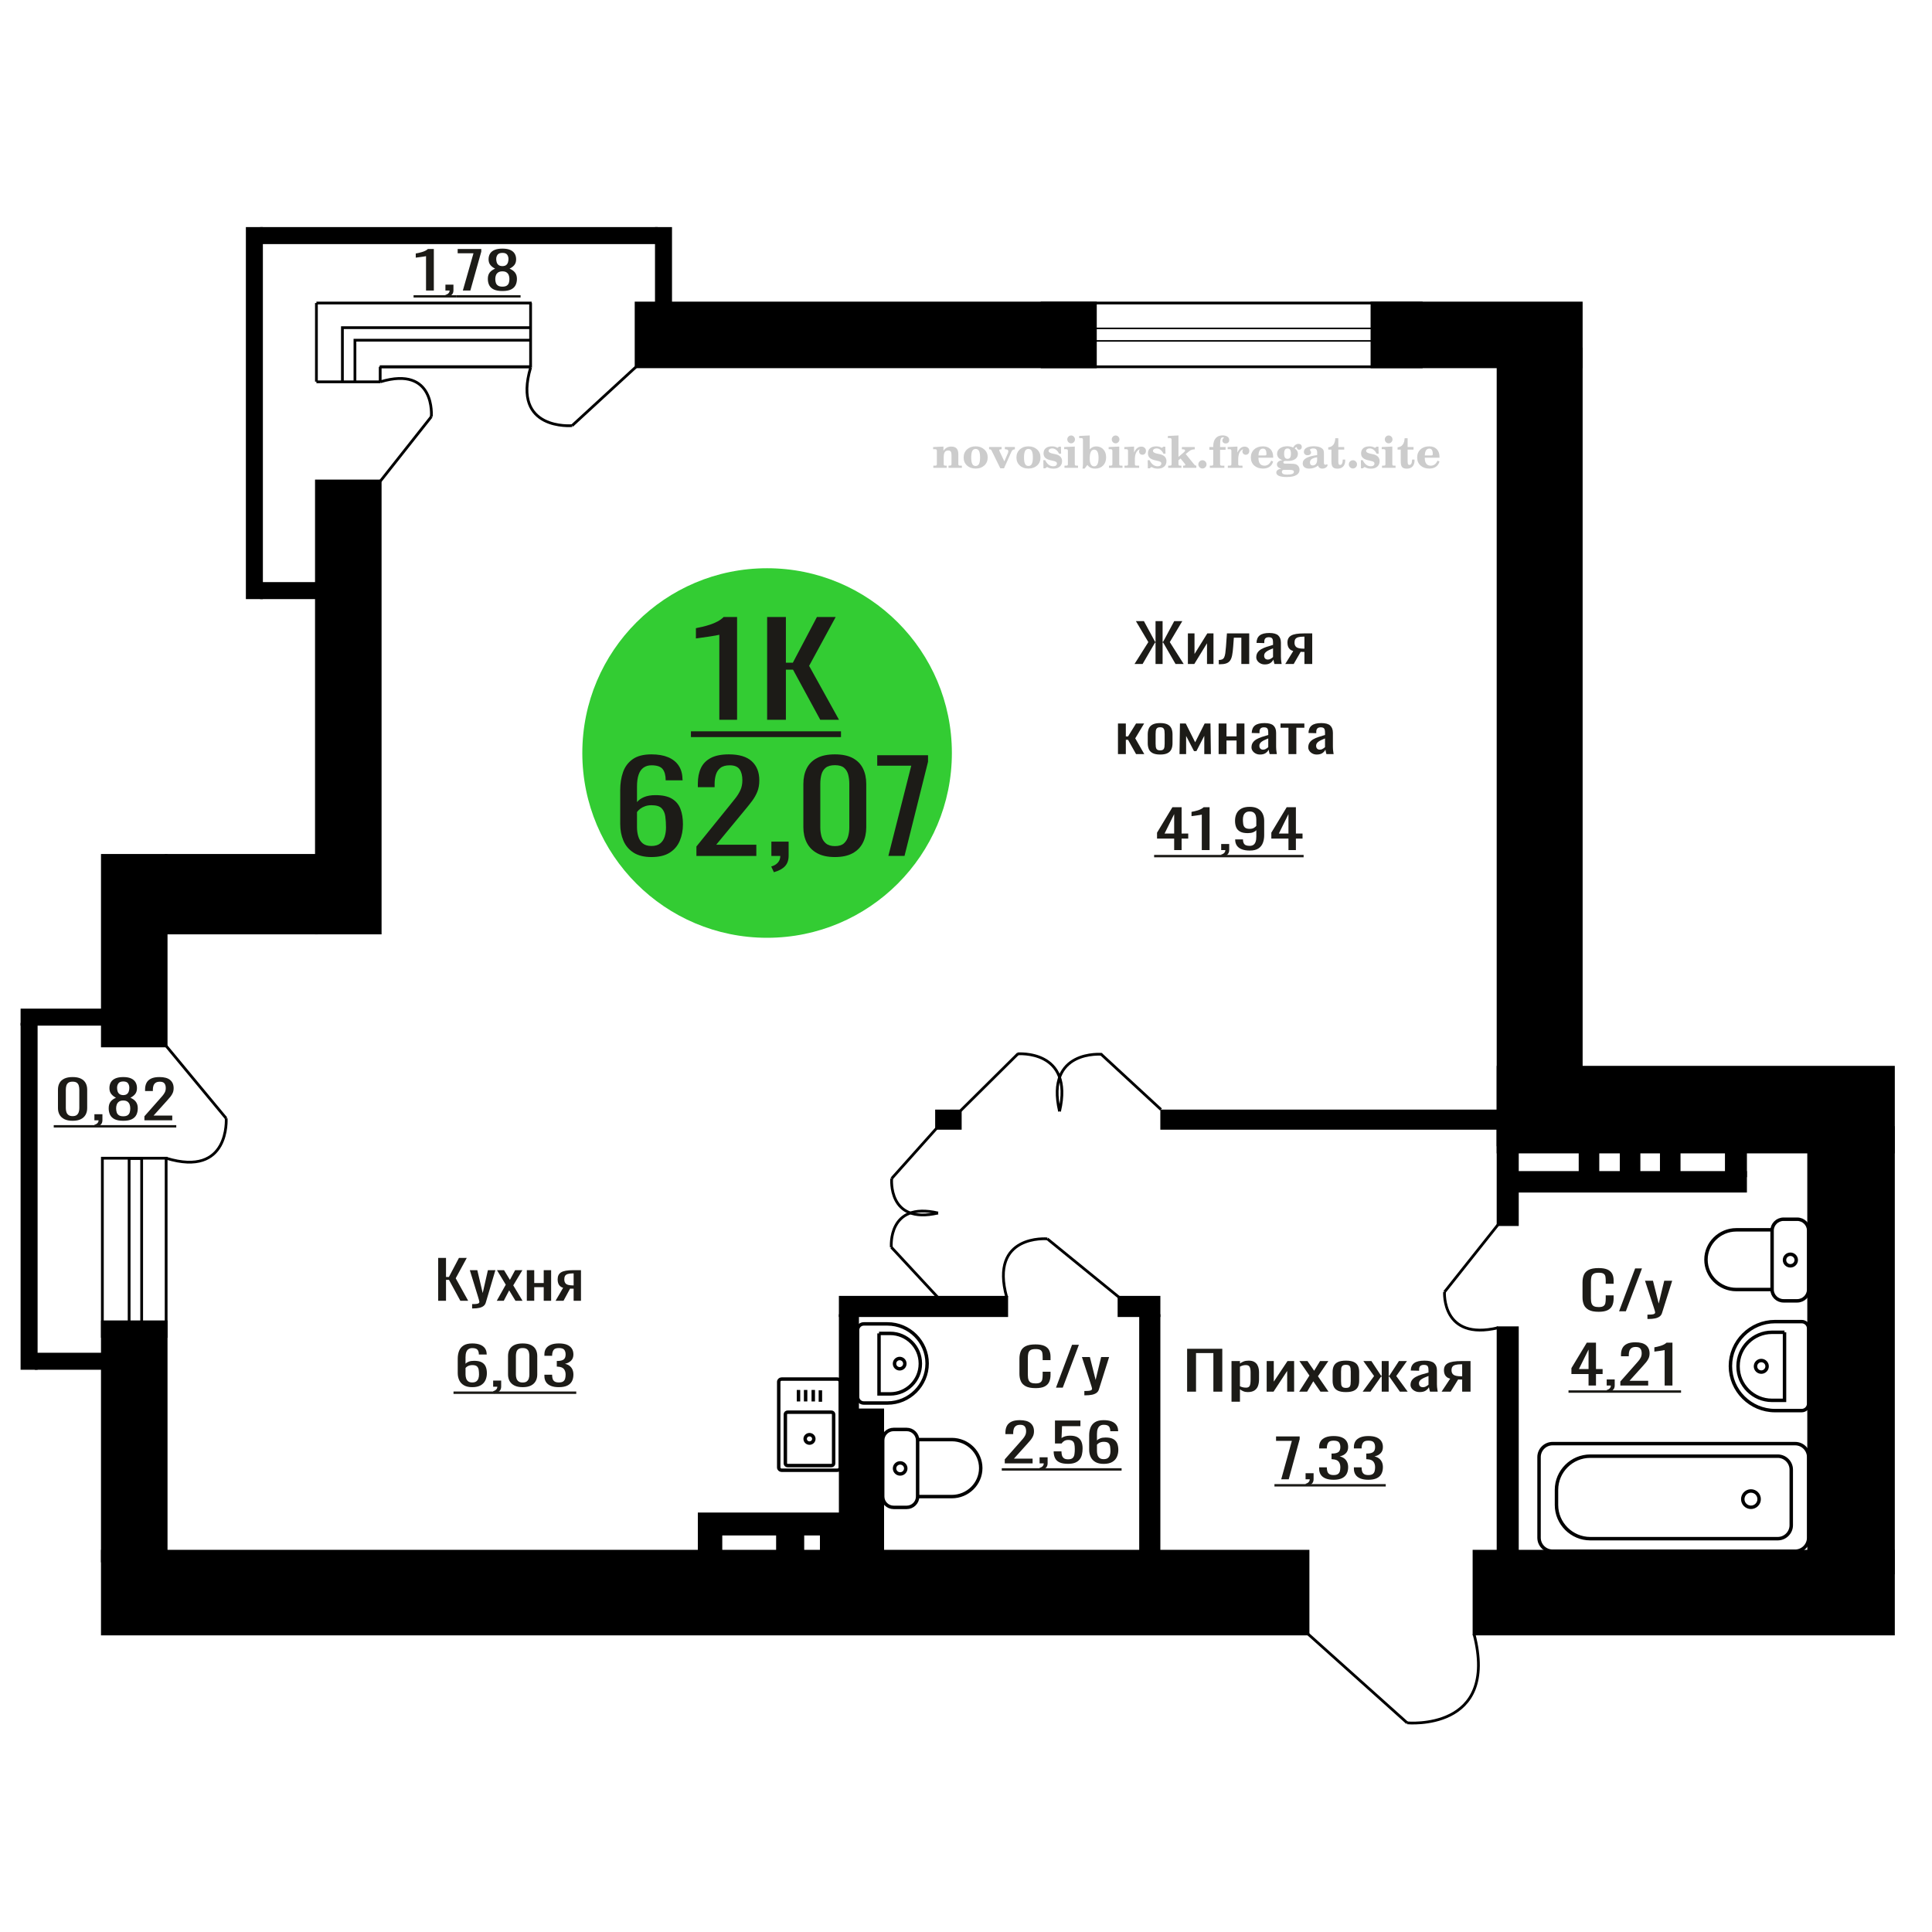 <?xml version="1.0" encoding="UTF-8"?>
<!DOCTYPE svg PUBLIC "-//W3C//DTD SVG 1.1//EN" "http://www.w3.org/Graphics/SVG/1.1/DTD/svg11.dtd">
<!-- Creator: CorelDRAW 2019 -->
<svg xmlns="http://www.w3.org/2000/svg" xml:space="preserve" width="140mm" height="140mm" version="1.1" style="shape-rendering:geometricPrecision; text-rendering:geometricPrecision; image-rendering:optimizeQuality; fill-rule:evenodd; clip-rule:evenodd"
viewBox="0 0 14000 14000"
 xmlns:xlink="http://www.w3.org/1999/xlink">
 <defs>
  <style type="text/css">
   <![CDATA[
    .str0 {stroke:black;stroke-width:25;stroke-miterlimit:22.926}
    .str2 {stroke:black;stroke-width:25.01;stroke-miterlimit:22.926}
    .str1 {stroke:black;stroke-width:20;stroke-miterlimit:22.926}
    .fil1 {fill:none}
    .fil3 {fill:black}
    .fil2 {fill:#1C1B17}
    .fil5 {fill:#33CC33}
    .fil0 {fill:#1C1B17;fill-rule:nonzero}
    .fil4 {fill:#CCCCCC;fill-rule:nonzero}
   ]]>
  </style>
 </defs>
 <g id="Слой_x0020_1">
  <polygon class="fil0" points="3175.26,9425.87 3175.26,9115.16 3231.95,9115.16 3231.95,9253.25 3253.03,9253.25 3325.79,9115.16 3382.5,9115.16 3302.2,9262.84 3392.53,9425.87 3335.82,9425.87 3253.54,9274.35 3231.95,9274.35 3231.95,9425.87 "/>
  <path id="1" class="fil0" d="M3421.13 9481.49l0 -31.45c13.04,0 23.41,-0.45 31.11,-1.35 7.7,-0.89 13.22,-2.55 16.56,-4.98 3.35,-2.43 5.02,-5.82 5.02,-10.17 0,-2.3 -1.18,-7.41 -3.52,-15.34 -2.34,-7.93 -4.84,-16.37 -7.52,-25.32l-58.21 -188.73 54.19 0 39.14 165.72 37.64 -165.72 54.2 0 -69.26 233.99c-3.01,10.75 -8.53,19.25 -16.56,25.51 -8.02,6.27 -18.31,10.81 -30.86,13.62 -12.54,2.81 -27.68,4.22 -45.4,4.22l-6.53 0z"/>
  <polygon id="2" class="fil0" points="3599.77,9425.87 3665.01,9309.26 3601.28,9204.15 3652.46,9204.15 3695.11,9274.35 3732.75,9204.15 3785.44,9204.15 3719.21,9314.25 3786.45,9425.87 3735.26,9425.87 3689.59,9350.69 3650.45,9425.87 "/>
  <polygon id="3" class="fil0" points="3817.56,9425.87 3817.56,9204.15 3871.26,9204.15 3871.26,9297.37 3940,9297.37 3940,9204.15 3993.69,9204.15 3993.69,9425.87 3940,9425.87 3940,9327.29 3871.26,9327.29 3871.26,9425.87 "/>
  <path id="4" class="fil0" d="M4025.82 9425.87l54.69 -93.98c-9.37,-2.81 -16.98,-7.03 -22.84,-12.66 -5.85,-5.62 -10.11,-12.53 -12.79,-20.71 -2.67,-8.19 -4.02,-17.39 -4.02,-27.62 0,-11.76 2.01,-21.86 6.03,-30.3 4.02,-8.44 10.36,-15.35 19.06,-20.72 8.7,-5.37 20.24,-9.33 34.63,-11.89 14.39,-2.56 32.11,-3.84 53.19,-3.84l56.2 0 0 221.72 -53.19 0 0 -87.46c-5.35,0 -9.87,-0.06 -13.54,-0.19 -3.69,-0.13 -7.71,-0.32 -12.05,-0.58l-47.67 88.23 -57.7 0zm124.94 -111.24c0.67,0 1.75,0 3.26,0 1.5,0 2.43,0 2.76,0l0 -87.08c-0.33,0 -1.26,0 -2.76,0 -1.51,0 -2.42,0 -2.76,0 -15.73,0 -28.18,1.47 -37.38,4.42 -9.21,2.94 -15.64,7.54 -19.32,13.8 -3.69,6.27 -5.52,14.64 -5.52,25.13 0,14.58 4.26,25.44 12.79,32.6 8.53,7.17 24.85,10.87 48.93,11.13z"/>
  <polygon class="fil0" points="8602.3,10084.46 8602.3,9773.75 8857.16,9773.75 8857.16,10084.46 8792.58,10084.46 8792.58,9804.82 8666.86,9804.82 8666.86,10084.46 "/>
  <path id="1" class="fil0" d="M8924 10157.34l0 -294.6 61.15 0 0 17.65c7.24,-5.63 16,-10.48 26.28,-14.58 10.29,-4.09 22.48,-6.13 36.57,-6.13 17.14,0 30.76,3 40.86,9.01 10.1,6.01 17.62,13.55 22.57,22.63 4.96,9.08 8.19,18.29 9.71,27.62 1.54,9.33 2.3,17.33 2.3,23.98l0 53.7c0,15.6 -2.3,30.37 -6.87,44.3 -4.57,13.94 -12.86,25.19 -24.85,33.76 -12.01,8.57 -28.85,12.85 -50.57,12.85 -11.82,0 -22.29,-1.98 -31.44,-5.95 -9.14,-3.96 -17.32,-8.5 -24.56,-13.61l0 89.37 -61.15 0zm105.14 -102.03c10.67,0 18.29,-2.62 22.87,-7.87 4.57,-5.24 7.41,-12.34 8.56,-21.29 1.15,-8.95 1.71,-18.79 1.71,-29.53l0 -53.7c0,-9.21 -0.76,-17.71 -2.27,-25.51 -1.52,-7.8 -4.77,-14 -9.72,-18.61 -4.96,-4.6 -12.76,-6.9 -23.43,-6.9 -8,0 -15.61,1.15 -22.85,3.45 -7.24,2.3 -13.53,4.99 -18.86,8.06l0 141.92c5.7,2.82 12.18,5.18 19.42,7.1 7.24,1.92 15.44,2.88 24.57,2.88z"/>
  <polygon id="2" class="fil0" points="9178.85,10084.46 9178.85,9862.74 9230.29,9862.74 9230.29,10011.96 9329.71,9862.74 9377.71,9862.74 9377.71,10084.46 9327.43,10084.46 9327.43,9934.09 9228.58,10084.46 "/>
  <polygon id="3" class="fil0" points="9414.28,10084.46 9488.57,9967.85 9416,9862.74 9474.29,9862.74 9522.85,9932.94 9565.71,9862.74 9625.71,9862.74 9550.29,9972.84 9626.86,10084.46 9568.57,10084.46 9516.56,10009.28 9471.99,10084.46 "/>
  <path id="4" class="fil0" d="M9753.14 10087.53c-24.37,0 -43.62,-3.33 -57.71,-9.97 -14.09,-6.65 -24.09,-16.12 -30,-28.39 -5.9,-12.28 -8.85,-26.72 -8.85,-43.35l0 -64.44c0,-16.62 2.95,-31.07 8.85,-43.34 5.91,-12.28 15.91,-21.74 30,-28.39 14.09,-6.65 33.34,-9.97 57.71,-9.97 24.39,0 43.53,3.32 57.44,9.97 13.9,6.65 23.81,16.11 29.71,28.39 5.91,12.27 8.86,26.72 8.86,43.34l0 64.44c0,16.63 -2.95,31.07 -8.86,43.35 -5.9,12.27 -15.81,21.74 -29.71,28.39 -13.91,6.64 -33.05,9.97 -57.44,9.97zm0 -30.3c11.81,0 20.1,-2.31 24.86,-6.91 4.77,-4.6 7.63,-10.68 8.57,-18.22 0.95,-7.54 1.43,-15.41 1.43,-23.59l0 -69.43c0,-8.44 -0.48,-16.37 -1.43,-23.78 -0.94,-7.42 -3.8,-13.49 -8.57,-18.22 -4.76,-4.73 -13.05,-7.1 -24.86,-7.1 -11.8,0 -20.18,2.37 -25.13,7.1 -4.96,4.73 -7.91,10.8 -8.86,18.22 -0.96,7.41 -1.43,15.34 -1.43,23.78l0 69.43c0,8.18 0.47,16.05 1.43,23.59 0.95,7.54 3.9,13.62 8.86,18.22 4.95,4.6 13.33,6.91 25.13,6.91z"/>
  <polygon id="5" class="fil0" points="9874.28,10084.46 9957.14,9971.3 9879.44,9862.74 9937.71,9862.74 10008,9969.38 10012.57,9969.38 10012.57,9862.74 10062.86,9862.74 10062.86,9969.38 10067.43,9969.38 10137.15,9862.74 10195.43,9862.74 10117.71,9971.3 10200.57,10084.46 10144,10084.46 10067.43,9975.52 10062.86,9975.52 10062.86,10084.46 10012.57,10084.46 10012.57,9975.52 10007.43,9975.52 9930.86,10084.46 "/>
  <path id="6" class="fil0" d="M10287.43 10087.53c-12.96,0 -24.38,-2.49 -34.29,-7.48 -9.91,-4.99 -17.71,-11.38 -23.43,-19.18 -5.71,-7.8 -8.57,-16.05 -8.57,-24.74 0,-13.81 3.43,-25.45 10.29,-34.91 6.86,-9.46 16.29,-17.45 28.28,-23.97 12,-6.52 25.9,-12.21 41.72,-17.07 15.81,-4.86 32.48,-9.59 50,-14.2l0 -15.72c0,-8.95 -0.76,-16.37 -2.3,-22.25 -1.52,-5.88 -4.66,-10.29 -9.41,-13.24 -4.77,-2.94 -11.92,-4.41 -21.44,-4.41 -8.37,0 -15.13,1.28 -20.29,3.84 -5.14,2.56 -8.85,6.2 -11.14,10.93 -2.28,4.73 -3.43,10.29 -3.43,16.69l0 11.12 -60.57 -1.53c0.76,-24.55 9.15,-42.64 25.15,-54.28 16,-11.64 40.76,-17.45 74.29,-17.45 32.76,0 56,6.01 69.7,18.02 13.72,12.02 20.57,29.41 20.57,52.17l0 101.27c0,6.91 0.3,13.55 0.87,19.95 0.56,6.39 1.32,12.34 2.28,17.83 0.95,5.5 1.82,10.68 2.58,15.54l-56 0c-1.15,-4.09 -2.58,-9.27 -4.29,-15.54 -1.72,-6.26 -2.95,-11.95 -3.71,-17.07 -3.82,8.7 -11.14,16.82 -22,24.36 -10.86,7.55 -25.82,11.32 -44.86,11.32zm24 -35.29c6.09,0 11.81,-1.15 17.15,-3.45 5.33,-2.31 10.08,-4.93 14.28,-7.87 4.19,-2.94 7.05,-5.3 8.57,-7.09l0 -62.91c-9.52,3.58 -18.47,7.16 -26.86,10.74 -8.39,3.58 -15.72,7.35 -22,11.31 -6.29,3.97 -11.24,8.44 -14.86,13.43 -3.62,4.99 -5.43,10.68 -5.43,17.07 0,8.95 2.48,15.98 7.43,21.1 4.96,5.11 12.19,7.67 21.72,7.67z"/>
  <path id="7" class="fil0" d="M10446.29 10084.46l62.28 -93.98c-10.66,-2.81 -19.33,-7.03 -26.01,-12.66 -6.65,-5.62 -11.51,-12.53 -14.56,-20.71 -3.04,-8.19 -4.58,-17.39 -4.58,-27.62 0,-11.76 2.3,-21.87 6.87,-30.3 4.57,-8.44 11.8,-15.35 21.7,-20.72 9.91,-5.37 23.05,-9.33 39.44,-11.89 16.38,-2.56 36.57,-3.84 60.57,-3.84l63.99 0 0 221.72 -60.57 0 0 -87.46c-6.09,0 -11.23,-0.06 -15.41,-0.19 -4.21,-0.13 -8.78,-0.32 -13.72,-0.58l-54.29 88.23 -65.71 0zm142.28 -111.24c0.76,0 2,0 3.71,0 1.71,0 2.77,0 3.14,0l0 -87.08c-0.37,0 -1.43,0 -3.14,0 -1.71,0 -2.76,0 -3.14,0 -17.91,0 -32.09,1.47 -42.56,4.42 -10.49,2.94 -17.82,7.54 -22.01,13.8 -4.2,6.27 -6.28,14.64 -6.28,25.13 0,14.58 4.85,25.44 14.57,32.6 9.71,7.17 28.29,10.87 55.71,11.13z"/>
  <path class="fil1 str0" d="M13106.24 9344.43l0 -427.54c0,-45.05 -37.4,-81.9 -83.11,-81.9l-98.82 0c-45.71,0 -83.11,36.85 -83.11,81.9l0 427.54c0,45.05 37.4,81.9 83.11,81.9l98.82 0c45.71,0 83.11,-36.85 83.11,-81.9zm-265.04 0l0 -432.65 -259.48 0c-120.74,0 -219.52,97.34 -219.52,216.32l0 0.01c0,118.98 98.78,216.32 219.52,216.32l259.48 0zm175.06 -213.76c0,-23.16 -19.05,-41.93 -42.54,-41.93 -23.5,0 -42.55,18.77 -42.55,41.93 0,23.15 19.05,41.92 42.55,41.92 23.49,0 42.54,-18.77 42.54,-41.92z"/>
  <path class="fil1 str0" d="M6088.91 10633.79l0 -620.28c0,-11.13 -9.36,-20.23 -20.81,-20.23l-404.36 0c-11.44,0 -20.81,9.1 -20.81,20.23l0 620.28c0,11.13 9.37,20.24 20.81,20.24l404.36 0c11.45,0 20.81,-9.11 20.81,-20.24zm-48.03 -29.49l0 -355.19c0,-8.74 -7.34,-15.88 -16.32,-15.88l-317.27 0c-8.98,0 -16.33,7.14 -16.33,15.88l0 355.19c0,8.73 7.35,15.87 16.33,15.87l317.27 0c8.98,0 16.32,-7.14 16.32,-15.87zm-143.57 -177.6c0,-16.85 -14.05,-30.52 -31.39,-30.52 -17.33,0 -31.38,13.67 -31.38,30.52 0,16.85 14.05,30.51 31.38,30.51 17.34,0 31.39,-13.66 31.39,-30.51zm47.51 -268.9l0 -83.18m-51.64 80.86l0 -83.17m-55.33 83.17l0 -83.17m-51.63 83.17l0 -83.17"/>
  <path class="fil1 str0" d="M13106.24 9626.94l0 544.59c0,27.58 -22.62,50.13 -50.27,50.13l-193.44 0c-177.84,0 -323.33,-145.08 -323.33,-322.42l0 -0.01c0,-177.33 145.49,-322.42 323.33,-322.42l193.44 0c27.65,0 50.27,22.56 50.27,50.13zm-174.94 27.27l0 493.19 -91.12 0c-135.01,0 -245.49,-110.15 -245.49,-244.79l0 -3.61c0,-134.63 110.48,-244.79 245.49,-244.79l91.12 0zm-126.24 246.6c0,23.16 -18.83,41.95 -42.07,41.95 -23.23,0 -42.07,-18.79 -42.07,-41.95 0,-23.17 18.84,-41.96 42.07,-41.96 23.24,0 42.07,18.79 42.07,41.96z"/>
  <path class="fil0" d="M3422.02 10051.92c-24.65,0 -44.71,-4.54 -60.22,-13.62 -15.49,-9.07 -26.85,-21.35 -34.06,-36.82 -7.22,-15.47 -10.83,-32.67 -10.83,-51.59l0 -104.72c0,-20.21 3.17,-38.62 9.5,-55.24 6.35,-16.62 17.17,-29.92 32.49,-39.89 15.32,-9.98 36.36,-14.96 63.12,-14.96 22.18,0 40.93,2.94 56.25,8.82 15.32,5.88 27.12,14.45 35.4,25.7 8.27,11.25 12.58,24.93 12.93,41.04 0,0.52 0.1,1.22 0.27,2.11 0.17,0.9 0.27,1.73 0.27,2.5l-57.05 0c0,-15.09 -3.35,-26.6 -10.04,-34.53 -6.69,-7.92 -19.36,-11.89 -38.03,-11.89 -10.21,0 -19.02,2.37 -26.41,7.1 -7.4,4.73 -12.93,11.95 -16.64,21.67 -3.7,9.72 -5.55,22.25 -5.55,37.59l0 47.19c5.64,-6.4 13.65,-11.58 24.05,-15.54 10.38,-3.96 23.14,-5.95 38.29,-5.95 23.59,0 42.08,3.71 55.45,11.13 13.38,7.41 22.9,17.84 28.53,31.26 5.63,13.43 8.44,29.22 8.44,47.37 0,18.67 -3.51,35.68 -10.56,51.02 -7.04,15.35 -18.31,27.56 -33.8,36.63 -15.49,9.08 -36.09,13.62 -61.8,13.62zm0 -34.14c12.68,0 22.54,-2.62 29.57,-7.86 7.06,-5.24 12.07,-12.21 15.07,-20.91 2.99,-8.69 4.49,-18.15 4.49,-28.38 0,-12.28 -0.8,-23.66 -2.38,-34.14 -1.59,-10.49 -5.73,-18.86 -12.41,-25.13 -6.69,-6.26 -18.14,-9.39 -34.34,-9.39 -7.74,0 -14.79,1.02 -21.13,3.06 -6.33,2.05 -11.8,4.67 -16.37,7.87 -4.58,3.19 -8.27,6.58 -11.1,10.16l0 46.42c0,10.48 1.5,20.2 4.49,29.15 3,8.95 8.02,16.05 15.07,21.29 7.03,5.24 16.71,7.86 29.04,7.86z"/>
  <path id="1" class="fil0" d="M3582.06 10098.72l-8.97 -17.64c9.51,-2.31 16.99,-6.33 22.45,-12.09 5.46,-5.75 8.18,-12.59 8.18,-20.52l-30.1 0 0 -44.11 58.1 0 0 43.34c0,13.56 -4.05,24.36 -12.15,32.42 -8.09,8.05 -20.6,14.25 -37.51,18.6z"/>
  <path id="2" class="fil0" d="M3787.54 10051.92c-24.31,0 -44.29,-3.96 -59.96,-11.89 -15.67,-7.93 -27.29,-18.79 -34.85,-32.6 -7.57,-13.81 -11.36,-29.54 -11.36,-47.19l0 -133.87c0,-18.16 3.69,-34.07 11.09,-47.76 7.39,-13.68 18.93,-24.35 34.6,-32.03 15.67,-7.67 35.83,-11.5 60.48,-11.5 24.64,0 44.72,3.83 60.21,11.5 15.49,7.68 26.94,18.35 34.33,32.03 7.39,13.69 11.1,29.6 11.1,47.76l0 133.87c0,17.91 -3.79,33.76 -11.36,47.57 -7.58,13.81 -19.1,24.61 -34.59,32.41 -15.51,7.8 -35.4,11.7 -59.69,11.7zm0 -33.75c13.38,0 23.5,-2.82 30.37,-8.44 6.86,-5.63 11.62,-12.85 14.25,-21.68 2.65,-8.82 3.97,-17.96 3.97,-27.42l0 -134.64c0,-9.98 -1.23,-19.37 -3.7,-28.2 -2.47,-8.82 -7.12,-15.92 -13.99,-21.29 -6.88,-5.37 -17.18,-8.05 -30.9,-8.05 -13.73,0 -24.13,2.68 -31.16,8.05 -7.05,5.37 -11.81,12.47 -14.27,21.29 -2.47,8.83 -3.69,18.22 -3.69,28.2l0 134.64c0,9.46 1.31,18.6 3.95,27.42 2.65,8.83 7.57,16.05 14.79,21.68 7.23,5.62 17.35,8.44 30.38,8.44z"/>
  <path id="3" class="fil0" d="M4049.52 10051.92c-23.23,0 -42.6,-3.19 -58.09,-9.59 -15.5,-6.39 -27.12,-15.6 -34.87,-27.62 -7.74,-12.02 -11.62,-26.21 -11.62,-42.57l0 -10.36 55.99 0c0,1.02 0,2.11 0,3.26 0,1.15 0,2.36 0,3.64 0.35,9.21 1.86,17.52 4.49,24.94 2.64,7.41 7.39,13.29 14.26,17.64 6.87,4.35 16.81,6.52 29.84,6.52 13.74,0 24.12,-2.36 31.17,-7.09 7.04,-4.73 11.79,-11.45 14.26,-20.14 2.46,-8.7 3.7,-18.67 3.7,-29.92 0,-16.37 -4.14,-29.73 -12.42,-40.09 -8.28,-10.35 -22.79,-16.04 -43.57,-17.07 -1.06,-0.25 -2.38,-0.38 -3.96,-0.38 -1.59,0 -2.91,0 -3.97,0l0 -41.04c1.06,0 2.3,0 3.71,0 1.4,0 2.64,0 3.69,0 20.07,-0.52 34.52,-4.35 43.32,-11.51 8.79,-7.16 13.2,-19.05 13.2,-35.68 0,-14.06 -3.26,-25.31 -9.78,-33.75 -6.51,-8.44 -19.45,-12.66 -38.81,-12.66 -19.38,0 -32.22,4.67 -38.56,14 -6.35,9.33 -9.86,21.29 -10.57,35.87 0,1.02 0,2.11 0,3.26 0,1.15 0,2.23 0,3.26l-55.99 0 0 -10.36c0,-16.62 3.88,-30.81 11.62,-42.58 7.75,-11.76 19.46,-20.84 35.13,-27.23 15.67,-6.4 35.12,-9.59 58.37,-9.59 23.58,0 43.12,3.19 58.63,9.59 15.49,6.39 27.11,15.53 34.85,27.42 7.75,11.89 11.62,26.15 11.62,42.77 0,18.67 -5.55,33.63 -16.63,44.88 -11.1,11.26 -25.97,18.93 -44.63,23.02 13.03,2.81 24.03,7.67 33.01,14.58 8.97,6.9 15.93,15.66 20.86,26.27 4.93,10.61 7.39,22.95 7.39,37.02 0,18.41 -3.51,34.46 -10.56,48.14 -7.04,13.68 -18.31,24.29 -33.8,31.84 -15.5,7.54 -35.92,11.31 -61.28,11.31z"/>
  <polygon id="4" class="fil2" points="3286.27,10083.34 4175.76,10083.34 4175.76,10100.78 3286.27,10100.78 "/>
  <path class="fil0" d="M11511.22 10040.12l0 -83.24 -124.13 0 0 -42.96 111.45 -184.51 66.55 0 0 191.03 48.07 0 0 36.44 -48.07 0 0 83.24 -53.87 0zm-69.73 -119.68l69.73 0 0 -141.16 -69.73 141.16z"/>
  <path id="1" class="fil0" d="M11651.18 10090.37l-8.98 -17.64c9.52,-2.31 16.99,-6.33 22.46,-12.09 5.45,-5.75 8.18,-12.59 8.18,-20.52l-30.1 0 0 -44.11 58.09 0 0 43.34c0,13.56 -4.05,24.36 -12.14,32.42 -8.1,8.05 -20.6,14.25 -37.51,18.6z"/>
  <path id="2" class="fil0" d="M11741.51 10040.12l0 -29.15 108.81 -123.14c8.09,-9.2 15.57,-17.77 22.44,-25.7 6.87,-7.92 12.5,-16.3 16.9,-25.12 4.4,-8.82 6.61,-18.99 6.61,-30.5 0,-14.32 -3.17,-25.57 -9.52,-33.75 -6.33,-8.19 -17.42,-12.28 -33.27,-12.28 -13.38,0 -23.76,2.69 -31.16,8.06 -7.39,5.37 -12.5,12.4 -15.32,21.1 -2.81,8.69 -4.23,18.02 -4.23,28l0 10.35 -56.51 0 0 -10.74c0,-18.66 3.43,-34.71 10.3,-48.14 6.87,-13.42 17.95,-23.84 33.28,-31.26 15.31,-7.42 35.65,-11.12 61,-11.12 34.51,0 60.22,7.09 77.11,21.29 16.91,14.19 25.37,33.82 25.37,58.88 0,13.3 -2.21,24.93 -6.61,34.9 -4.4,9.98 -10.13,19.31 -17.16,28.01 -7.05,8.69 -14.8,17.64 -23.24,26.85l-98.25 108.94 135.22 0 0 34.52 -201.77 0z"/>
  <path id="3" class="fil0" d="M12062.65 10040.12l0 -257.01c-0.35,0.26 -4.31,1.03 -11.89,2.31 -7.57,1.27 -16.11,2.55 -25.61,3.83 -9.51,1.28 -17.95,2.43 -25.35,3.45 -7.39,1.03 -11.28,1.54 -11.62,1.54l0 -31.07c5.99,-1.02 12.94,-2.43 20.86,-4.22 7.92,-1.79 16.03,-3.97 24.29,-6.52 8.28,-2.56 16.21,-5.76 23.78,-9.59 7.56,-3.84 13.99,-8.31 19.28,-13.43l42.78 0 0 310.71 -56.52 0z"/>
  <polygon id="4" class="fil2" points="11365.97,10074.99 12181.49,10074.99 12181.49,10092.43 11365.97,10092.43 "/>
  <line class="fil1 str1" x1="10855.58" y1="8874.01" x2="10467.49" y2= "9362.12" />
  <path class="fil1 str1" d="M10467.49 9362.12c0,0 -22.68,357.12 388.09,259.34"/>
  <path class="fil1 str1" d="M10196.61 12484.34c0,0 668.65,64.8 484.64,-643.85"/>
  <line class="fil1 str1" x1="9478.48" y1="11840.49" x2="10196.61" y2= "12484.35" />
  <path class="fil0" d="M8508.48 6159.99l0 -83.24 -124.14 0 0 -42.96 111.46 -184.51 66.55 0 0 191.03 48.07 0 0 36.44 -48.07 0 0 83.24 -53.87 0zm-69.73 -119.68l69.73 0 0 -141.16 -69.73 141.16z"/>
  <path id="1" class="fil0" d="M8708.65 6159.99l0 -257.01c-0.35,0.26 -4.31,1.03 -11.88,2.31 -7.58,1.27 -16.11,2.55 -25.62,3.83 -9.51,1.28 -17.95,2.43 -25.35,3.45 -7.39,1.03 -11.27,1.54 -11.62,1.54l0 -31.07c5.99,-1.02 12.95,-2.43 20.86,-4.22 7.92,-1.79 16.03,-3.97 24.29,-6.52 8.28,-2.56 16.21,-5.76 23.78,-9.59 7.56,-3.84 13.99,-8.31 19.28,-13.43l42.78 0 0 310.71 -56.52 0z"/>
  <path id="2" class="fil0" d="M8857.6 6210.24l-8.98 -17.64c9.51,-2.31 16.99,-6.33 22.46,-12.09 5.45,-5.75 8.18,-12.59 8.18,-20.52l-30.1 0 0 -44.11 58.09 0 0 43.34c0,13.56 -4.05,24.36 -12.14,32.42 -8.1,8.05 -20.6,14.25 -37.51,18.6z"/>
  <path id="3" class="fil0" d="M9055.68 6163.44c-22.19,0 -41.12,-3 -56.79,-9.01 -15.67,-6.01 -27.55,-14.77 -35.65,-26.28 -8.1,-11.51 -12.33,-25.44 -12.67,-41.81 0,-0.51 0,-1.09 0,-1.73 0,-0.63 0,-1.21 0,-1.72l56.51 0c0,14.83 3.35,26.27 10.04,34.33 6.69,8.06 19.72,12.08 39.08,12.08 10.56,0 19.37,-2.36 26.41,-7.09 7.05,-4.73 12.32,-12.02 15.85,-21.87 3.52,-9.84 5.29,-22.31 5.29,-37.4l0 -47.18c-5.29,6.39 -13.13,11.57 -23.51,15.54 -10.4,3.96 -23.34,5.94 -38.83,5.94 -23.59,0 -42.08,-3.77 -55.45,-11.31 -13.39,-7.55 -22.8,-18.03 -28.27,-31.46 -5.45,-13.42 -8.18,-29.09 -8.18,-46.99 0,-18.92 3.53,-35.99 10.56,-51.21 7.04,-15.21 18.4,-27.3 34.07,-36.25 15.67,-8.95 36.19,-13.42 61.54,-13.42 24.64,0 44.72,4.54 60.21,13.61 15.49,9.08 26.85,21.29 34.07,36.64 7.21,15.34 10.82,32.47 10.82,51.4l0 104.33c0,19.95 -3.17,38.36 -9.5,55.24 -6.34,16.88 -17.08,30.37 -32.22,40.47 -15.15,10.1 -36.27,15.15 -63.38,15.15zm0 -157.27c12.32,0 22.36,-2.24 30.1,-6.71 7.75,-4.48 13.74,-9.4 17.97,-14.77l0 -46.03c0,-10.74 -1.42,-20.52 -4.23,-29.35 -2.82,-8.82 -7.75,-15.85 -14.79,-21.09 -7.05,-5.25 -16.73,-7.87 -29.05,-7.87 -12.33,0 -22.11,2.69 -29.32,8.06 -7.22,5.37 -12.32,12.34 -15.31,20.9 -3,8.57 -4.49,17.97 -4.49,28.2 0,12.27 0.78,23.65 2.37,34.14 1.58,10.48 5.81,18.86 12.68,25.12 6.86,6.27 18.22,9.4 34.07,9.4z"/>
  <path id="4" class="fil0" d="M9336.68 6159.99l0 -83.24 -124.14 0 0 -42.96 111.45 -184.51 66.55 0 0 191.03 48.07 0 0 36.44 -48.07 0 0 83.24 -53.86 0zm-69.74 -119.68l69.74 0 0 -141.16 -69.74 141.16z"/>
  <polygon id="5" class="fil2" points="8363.22,6194.86 9446.53,6194.86 9446.53,6212.3 8363.22,6212.3 "/>
  <polygon class="fil0" points="8221.07,4811.64 8321.24,4652.83 8231.19,4500.93 8289.27,4500.93 8370.26,4650.92 8373.45,4650.92 8373.45,4500.93 8424.61,4500.93 8424.61,4650.92 8428.33,4650.92 8508.78,4500.93 8567.4,4500.93 8476.82,4652.83 8577.52,4811.64 8518.38,4811.64 8428.86,4656.29 8424.61,4656.29 8424.61,4811.64 8373.45,4811.64 8373.45,4656.29 8369.73,4656.29 8279.68,4811.64 "/>
  <polygon id="1" class="fil0" points="8607.88,4811.64 8607.88,4589.92 8655.85,4589.92 8655.85,4739.14 8748.55,4589.92 8793.3,4589.92 8793.3,4811.64 8746.42,4811.64 8746.42,4661.27 8654.25,4811.64 "/>
  <path id="2" class="fil0" d="M8831.66 4813.56l0 -31.07c10.66,0 19.1,-1.54 25.31,-4.61 6.22,-3.06 11.01,-8.24 14.39,-15.53 3.38,-7.29 5.95,-17.13 7.72,-29.54 1.78,-12.4 3.38,-27.94 4.79,-46.6l6.94 -96.29 161.44 0 0 221.72 -57.02 0 0 -190.64 -54.34 0 -4.8 65.21c-1.77,25.31 -4.35,46.28 -7.73,62.9 -3.37,16.63 -8.61,29.61 -15.71,38.94 -7.11,9.33 -16.61,15.92 -28.51,19.75 -11.89,3.84 -27.25,5.76 -46.09,5.76l-6.39 0z"/>
  <path id="3" class="fil0" d="M9165.2 4814.71c-12.09,0 -22.74,-2.49 -31.98,-7.48 -9.23,-4.99 -16.51,-11.38 -21.84,-19.18 -5.32,-7.8 -7.99,-16.05 -7.99,-24.74 0,-13.81 3.19,-25.45 9.6,-34.91 6.39,-9.46 15.18,-17.45 26.36,-23.97 11.19,-6.52 24.15,-12.21 38.91,-17.07 14.73,-4.86 30.27,-9.59 46.61,-14.2l0 -15.72c0,-8.95 -0.71,-16.37 -2.14,-22.25 -1.42,-5.88 -4.35,-10.29 -8.78,-13.24 -4.44,-2.94 -11.11,-4.41 -19.99,-4.41 -7.8,0 -14.11,1.28 -18.91,3.84 -4.8,2.56 -8.25,6.2 -10.39,10.93 -2.13,4.73 -3.2,10.29 -3.2,16.69l0 11.12 -56.47 -1.53c0.7,-24.55 8.52,-42.64 23.44,-54.28 14.92,-11.64 38,-17.45 69.27,-17.45 30.54,0 52.21,6.01 64.99,18.02 12.79,12.02 19.18,29.41 19.18,52.17l0 101.27c0,6.91 0.28,13.55 0.81,19.95 0.53,6.39 1.23,12.34 2.12,17.83 0.89,5.5 1.7,10.68 2.41,15.54l-52.22 0c-1.06,-4.09 -2.4,-9.27 -4,-15.54 -1.59,-6.26 -2.75,-11.95 -3.45,-17.07 -3.56,8.7 -10.39,16.82 -20.52,24.36 -10.12,7.55 -24.07,11.32 -41.82,11.32zm22.38 -35.29c5.68,0 11.01,-1.15 15.98,-3.45 4.97,-2.31 9.41,-4.93 13.32,-7.87 3.91,-2.94 6.57,-5.3 7.99,-7.09l0 -62.91c-8.88,3.58 -17.22,7.16 -25.04,10.74 -7.82,3.58 -14.66,7.35 -20.52,11.31 -5.86,3.97 -10.47,8.44 -13.85,13.43 -3.37,4.99 -5.07,10.68 -5.07,17.07 0,8.95 2.32,15.98 6.93,21.1 4.63,5.11 11.37,7.67 20.26,7.67z"/>
  <path id="4" class="fil0" d="M9313.32 4811.64l58.07 -93.98c-9.94,-2.81 -18.03,-7.03 -24.25,-12.66 -6.21,-5.62 -10.74,-12.53 -13.58,-20.71 -2.84,-8.19 -4.27,-17.39 -4.27,-27.62 0,-11.76 2.14,-21.86 6.41,-30.3 4.26,-8.44 11,-15.35 20.23,-20.72 9.24,-5.37 21.49,-9.33 36.77,-11.89 15.28,-2.56 34.1,-3.84 56.48,-3.84l59.67 0 0 221.72 -56.48 0 0 -87.46c-5.68,0 -10.47,-0.06 -14.38,-0.19 -3.91,-0.13 -8.18,-0.32 -12.79,-0.58l-50.61 88.23 -61.27 0zm132.66 -111.24c0.71,0 1.86,0 3.46,0 1.6,0 2.58,0 2.93,0l0 -87.08c-0.35,0 -1.33,0 -2.93,0 -1.6,0 -2.57,0 -2.93,0 -16.7,0 -29.92,1.47 -39.68,4.42 -9.78,2.94 -16.62,7.54 -20.52,13.8 -3.92,6.27 -5.86,14.64 -5.86,25.13 0,14.58 4.53,25.44 13.58,32.6 9.06,7.17 26.38,10.87 51.95,11.13z"/>
  <polygon id="5" class="fil0" points="8101.19,5464.51 8101.19,5242.79 8158.2,5242.79 8158.2,5336.39 8174.19,5336.39 8232.26,5242.79 8290.86,5242.79 8226.4,5350.2 8291.93,5464.51 8232.26,5464.51 8174.19,5360.94 8158.2,5360.94 8158.2,5464.51 "/>
  <path id="6" class="fil0" d="M8407.01 5467.58c-22.72,0 -40.67,-3.33 -53.81,-9.97 -13.14,-6.65 -22.46,-16.12 -27.97,-28.39 -5.5,-12.28 -8.25,-26.72 -8.25,-43.35l0 -64.44c0,-16.62 2.75,-31.07 8.25,-43.34 5.51,-12.28 14.83,-21.74 27.97,-28.39 13.14,-6.65 31.09,-9.97 53.81,-9.97 22.74,0 40.59,3.32 53.56,9.97 12.96,6.65 22.2,16.11 27.7,28.39 5.51,12.27 8.26,26.72 8.26,43.34l0 64.44c0,16.63 -2.75,31.07 -8.26,43.35 -5.5,12.27 -14.74,21.74 -27.7,28.39 -12.97,6.64 -30.82,9.97 -53.56,9.97zm0 -30.3c11.02,0 18.74,-2.31 23.18,-6.91 4.45,-4.6 7.11,-10.68 7.99,-18.22 0.89,-7.54 1.33,-15.41 1.33,-23.59l0 -69.43c0,-8.44 -0.44,-16.37 -1.33,-23.78 -0.88,-7.42 -3.54,-13.49 -7.99,-18.22 -4.44,-4.73 -12.16,-7.1 -23.18,-7.1 -11,0 -18.82,2.37 -23.43,7.1 -4.63,4.73 -7.38,10.8 -8.27,18.22 -0.88,7.41 -1.33,15.34 -1.33,23.78l0 69.43c0,8.18 0.45,16.05 1.33,23.59 0.89,7.54 3.64,13.62 8.27,18.22 4.61,4.6 12.43,6.91 23.43,6.91z"/>
  <polygon id="7" class="fil0" points="8547.14,5464.51 8550.34,5242.79 8592.44,5242.79 8660.64,5378.97 8729.36,5242.79 8771.45,5242.79 8774.66,5464.51 8726.7,5464.51 8726.7,5332.17 8669.69,5442.65 8652.11,5442.65 8595.11,5332.94 8595.11,5464.51 "/>
  <polygon id="8" class="fil0" points="8830.59,5464.51 8830.59,5242.79 8887.61,5242.79 8887.61,5336.01 8960.6,5336.01 8960.6,5242.79 9017.61,5242.79 9017.61,5464.51 8960.6,5464.51 8960.6,5365.93 8887.61,5365.93 8887.61,5464.51 "/>
  <path id="9" class="fil0" d="M9130.57 5467.58c-12.08,0 -22.74,-2.49 -31.97,-7.48 -9.24,-4.99 -16.52,-11.38 -21.85,-19.18 -5.32,-7.8 -7.99,-16.05 -7.99,-24.74 0,-13.81 3.2,-25.45 9.6,-34.91 6.39,-9.46 15.18,-17.45 26.36,-23.97 11.2,-6.52 24.16,-12.21 38.91,-17.07 14.73,-4.86 30.28,-9.59 46.61,-14.2l0 -15.72c0,-8.95 -0.71,-16.37 -2.14,-22.25 -1.41,-5.88 -4.34,-10.29 -8.78,-13.24 -4.44,-2.94 -11.11,-4.41 -19.98,-4.41 -7.81,0 -14.11,1.28 -18.92,3.84 -4.79,2.56 -8.25,6.2 -10.39,10.93 -2.13,4.73 -3.19,10.29 -3.19,16.69l0 11.12 -56.48 -1.53c0.71,-24.55 8.53,-42.64 23.45,-54.28 14.91,-11.64 38,-17.45 69.26,-17.45 30.55,0 52.22,6.01 64.99,18.02 12.8,12.02 19.19,29.41 19.19,52.17l0 101.27c0,6.91 0.27,13.55 0.8,19.95 0.53,6.39 1.24,12.34 2.13,17.83 0.89,5.5 1.69,10.68 2.4,15.54l-52.21 0c-1.07,-4.09 -2.41,-9.27 -4,-15.54 -1.6,-6.26 -2.75,-11.95 -3.46,-17.07 -3.56,8.7 -10.39,16.82 -20.52,24.36 -10.12,7.55 -24.07,11.32 -41.82,11.32zm22.38 -35.29c5.68,0 11.01,-1.15 15.99,-3.45 4.97,-2.31 9.4,-4.93 13.32,-7.87 3.9,-2.94 6.57,-5.3 7.98,-7.09l0 -62.91c-8.87,3.58 -17.22,7.16 -25.04,10.74 -7.82,3.58 -14.66,7.35 -20.52,11.31 -5.86,3.97 -10.47,8.44 -13.84,13.43 -3.38,4.99 -5.07,10.68 -5.07,17.07 0,8.95 2.32,15.98 6.93,21.1 4.62,5.11 11.36,7.67 20.25,7.67z"/>
  <polygon id="10" class="fil0" points="9336.77,5464.51 9336.77,5273.48 9279.22,5273.48 9279.22,5242.79 9451.84,5242.79 9451.84,5273.48 9393.77,5273.48 9393.77,5464.51 "/>
  <path id="11" class="fil0" d="M9541.89 5467.58c-12.08,0 -22.74,-2.49 -31.97,-7.48 -9.24,-4.99 -16.52,-11.38 -21.85,-19.18 -5.32,-7.8 -7.99,-16.05 -7.99,-24.74 0,-13.81 3.19,-25.45 9.6,-34.91 6.39,-9.46 15.18,-17.45 26.36,-23.97 11.2,-6.52 24.16,-12.21 38.91,-17.07 14.73,-4.86 30.28,-9.59 46.61,-14.2l0 -15.72c0,-8.95 -0.71,-16.37 -2.14,-22.25 -1.42,-5.88 -4.35,-10.29 -8.78,-13.24 -4.44,-2.94 -11.11,-4.41 -19.98,-4.41 -7.81,0 -14.12,1.28 -18.92,3.84 -4.79,2.56 -8.25,6.2 -10.39,10.93 -2.13,4.73 -3.2,10.29 -3.2,16.69l0 11.12 -56.47 -1.53c0.71,-24.55 8.53,-42.64 23.44,-54.28 14.92,-11.64 38.01,-17.45 69.27,-17.45 30.55,0 52.21,6.01 64.99,18.02 12.79,12.02 19.18,29.41 19.18,52.17l0 101.27c0,6.91 0.28,13.55 0.81,19.95 0.53,6.39 1.24,12.34 2.12,17.83 0.89,5.5 1.7,10.68 2.41,15.54l-52.21 0c-1.07,-4.09 -2.41,-9.27 -4,-15.54 -1.6,-6.26 -2.75,-11.95 -3.46,-17.07 -3.56,8.7 -10.39,16.82 -20.52,24.36 -10.12,7.55 -24.07,11.32 -41.82,11.32zm22.38 -35.29c5.68,0 11.01,-1.15 15.98,-3.45 4.98,-2.31 9.41,-4.93 13.32,-7.87 3.91,-2.94 6.57,-5.3 7.99,-7.09l0 -62.91c-8.88,3.58 -17.22,7.16 -25.04,10.74 -7.82,3.58 -14.66,7.35 -20.52,11.31 -5.86,3.97 -10.47,8.44 -13.85,13.43 -3.37,4.99 -5.07,10.68 -5.07,17.07 0,8.95 2.32,15.98 6.93,21.1 4.63,5.11 11.37,7.67 20.26,7.67z"/>
  <path class="fil0" d="M11583.95 9505.69c-30.61,0 -54.37,-4.6 -71.27,-13.81 -16.91,-9.2 -28.66,-21.61 -35.24,-37.21 -6.59,-15.59 -9.89,-32.98 -9.89,-52.16l0 -109.71c0,-20.97 3.3,-39.25 9.89,-54.85 6.58,-15.6 18.33,-27.69 35.24,-36.25 16.9,-8.57 40.66,-12.85 71.27,-12.85 27.06,0 48.51,3.58 64.35,10.74 15.84,7.16 27.23,17.39 34.17,30.68 6.93,13.3 10.41,29.29 10.41,47.95l0 24.55 -57.14 0 0 -21.86c0,-11.51 -0.79,-21.67 -2.39,-30.5 -1.6,-8.82 -5.97,-15.66 -13.09,-20.52 -7.12,-4.86 -19.04,-7.29 -35.77,-7.29 -17.09,0 -29.55,2.62 -37.37,7.87 -7.84,5.24 -12.91,12.65 -15.23,22.24 -2.31,9.59 -3.47,20.78 -3.47,33.57l0 123.13c0,15.6 1.78,27.94 5.35,37.02 3.55,9.08 9.42,15.53 17.62,19.37 8.19,3.83 19.22,5.75 33.1,5.75 16.37,0 28.12,-2.62 35.25,-7.86 7.11,-5.24 11.56,-12.47 13.34,-21.67 1.77,-9.21 2.66,-19.95 2.66,-32.23l0 -23.01 57.14 0 0 23.01c0,18.93 -3.2,35.61 -9.62,50.06 -6.4,14.45 -17.44,25.7 -33.1,33.76 -15.66,8.05 -37.73,12.08 -66.21,12.08z"/>
  <polygon id="1" class="fil0" points="11732.39,9502.24 11848.8,9191.53 11898.45,9191.53 11781.51,9502.24 "/>
  <path id="2" class="fil0" d="M11937.95 9557.86l0 -31.45c13.88,0 24.92,-0.45 33.1,-1.35 8.2,-0.89 14.07,-2.55 17.62,-4.98 3.57,-2.43 5.35,-5.82 5.35,-10.17 0,-2.3 -1.25,-7.41 -3.75,-15.34 -2.49,-7.93 -5.15,-16.37 -8,-25.32l-61.94 -188.73 57.67 0 41.64 165.72 40.05 -165.72 57.67 0 -73.69 233.99c-3.2,10.75 -9.08,19.25 -17.62,25.51 -8.53,6.27 -19.49,10.81 -32.84,13.62 -13.35,2.81 -29.45,4.22 -48.31,4.22l-6.95 0z"/>
  <polygon class="fil0" points="9284.26,10719.46 9361.38,10440.98 9246.76,10440.98 9246.76,10408.76 9417.89,10408.76 9417.89,10428.71 9338.66,10719.46 "/>
  <path id="1" class="fil0" d="M9469.12 10769.71l-8.98 -17.65c9.52,-2.3 16.99,-6.32 22.46,-12.08 5.45,-5.75 8.18,-12.59 8.18,-20.52l-30.1 0 0 -44.11 58.09 0 0 43.34c0,13.56 -4.05,24.36 -12.14,32.42 -8.1,8.05 -20.6,14.25 -37.51,18.6z"/>
  <path id="2" class="fil0" d="M9663.49 10722.91c-23.24,0 -42.6,-3.19 -58.09,-9.59 -15.49,-6.39 -27.11,-15.6 -34.87,-27.62 -7.74,-12.01 -11.62,-26.21 -11.62,-42.57l0 -10.36 55.99 0c0,1.02 0,2.11 0,3.26 0,1.15 0,2.37 0,3.65 0.36,9.2 1.86,17.51 4.49,24.93 2.64,7.41 7.39,13.3 14.26,17.64 6.87,4.35 16.82,6.52 29.84,6.52 13.74,0 24.13,-2.36 31.16,-7.09 7.05,-4.73 11.8,-11.45 14.27,-20.14 2.46,-8.7 3.69,-18.67 3.69,-29.92 0,-16.37 -4.13,-29.73 -12.41,-40.08 -8.27,-10.36 -22.8,-16.05 -43.56,-17.07 -1.07,-0.26 -2.39,-0.39 -3.97,-0.39 -1.58,0 -2.91,0 -3.97,0l0 -41.04c1.06,0 2.29,0 3.71,0 1.4,0 2.63,0 3.69,0 20.07,-0.51 34.51,-4.35 43.32,-11.51 8.8,-7.16 13.19,-19.05 13.19,-35.67 0,-14.06 -3.25,-25.32 -9.76,-33.76 -6.52,-8.43 -19.46,-12.65 -38.82,-12.65 -19.37,0 -32.22,4.66 -38.57,14 -6.33,9.33 -9.86,21.29 -10.56,35.86 0,1.02 0,2.11 0,3.26 0,1.15 0,2.24 0,3.26l-55.99 0 0 -10.35c0,-16.63 3.88,-30.82 11.62,-42.58 7.76,-11.76 19.46,-20.84 35.13,-27.24 15.67,-6.39 35.13,-9.58 58.37,-9.58 23.59,0 43.13,3.19 58.62,9.58 15.49,6.4 27.11,15.54 34.86,27.43 7.76,11.89 11.62,26.15 11.62,42.77 0,18.67 -5.54,33.63 -16.63,44.88 -11.1,11.25 -25.97,18.92 -44.64,23.01 13.03,2.82 24.04,7.68 33.02,14.58 8.98,6.9 15.93,15.66 20.86,26.27 4.93,10.62 7.39,22.96 7.39,37.02 0,18.41 -3.52,34.46 -10.56,48.14 -7.05,13.68 -18.31,24.29 -33.8,31.84 -15.49,7.54 -35.93,11.31 -61.28,11.31z"/>
  <path id="3" class="fil0" d="M9915.44 10722.91c-23.25,0 -42.61,-3.19 -58.1,-9.59 -15.49,-6.39 -27.11,-15.6 -34.86,-27.62 -7.74,-12.01 -11.62,-26.21 -11.62,-42.57l0 -10.36 55.98 0c0,1.02 0,2.11 0,3.26 0,1.15 0,2.37 0,3.65 0.36,9.2 1.86,17.51 4.49,24.93 2.65,7.41 7.4,13.3 14.27,17.64 6.87,4.35 16.81,6.52 29.84,6.52 13.74,0 24.12,-2.36 31.16,-7.09 7.05,-4.73 11.8,-11.45 14.26,-20.14 2.47,-8.7 3.7,-18.67 3.7,-29.92 0,-16.37 -4.14,-29.73 -12.41,-40.08 -8.28,-10.36 -22.8,-16.05 -43.57,-17.07 -1.06,-0.26 -2.38,-0.39 -3.96,-0.39 -1.59,0 -2.91,0 -3.97,0l0 -41.04c1.06,0 2.29,0 3.7,0 1.41,0 2.63,0 3.69,0 20.08,-0.51 34.51,-4.35 43.32,-11.51 8.8,-7.16 13.2,-19.05 13.2,-35.67 0,-14.06 -3.25,-25.32 -9.77,-33.76 -6.51,-8.43 -19.45,-12.65 -38.81,-12.65 -19.38,0 -32.23,4.66 -38.57,14 -6.34,9.33 -9.86,21.29 -10.57,35.86 0,1.02 0,2.11 0,3.26 0,1.15 0,2.24 0,3.26l-55.98 0 0 -10.35c0,-16.63 3.88,-30.82 11.62,-42.58 7.75,-11.76 19.46,-20.84 35.13,-27.24 15.67,-6.39 35.12,-9.58 58.37,-9.58 23.58,0 43.12,3.19 58.61,9.58 15.49,6.4 27.12,15.54 34.87,27.43 7.75,11.89 11.62,26.15 11.62,42.77 0,18.67 -5.55,33.63 -16.63,44.88 -11.1,11.25 -25.97,18.92 -44.65,23.01 13.03,2.82 24.05,7.68 33.02,14.58 8.98,6.9 15.94,15.66 20.87,26.27 4.93,10.62 7.39,22.96 7.39,37.02 0,18.41 -3.53,34.46 -10.56,48.14 -7.05,13.68 -18.32,24.29 -33.81,31.84 -15.49,7.54 -35.92,11.31 -61.27,11.31z"/>
  <polygon id="4" class="fil2" points="9235.14,10754.33 10041.68,10754.33 10041.68,10771.77 9235.14,10771.77 "/>
  <polygon id="5" class="fil2" points="10041.68,10754.33 10041.68,10754.33 10041.68,10771.77 10041.68,10771.77 "/>
  <polygon class="fil3 str1" points="10995.38,8172.86 10855.58,8172.86 10855.58,8874.01 10995.38,8874.01 "/>
  <polygon class="fil3 str1" points="10995.38,9621.46 10855.58,9621.46 10855.58,11240.67 10995.38,11240.67 "/>
  <polygon class="fil3 str1" points="9478.48,11240.67 9478.48,11840.49 741.82,11840.49 741.82,11240.67 "/>
  <polygon class="fil3 str1" points="13720.49,11240.67 13720.49,11840.49 10681.26,11840.49 10681.26,11240.67 "/>
  <path class="fil4" d="M6763.12 3390.31l0 -15.88 14.87 -0.31c4.34,-0.32 7.25,-1.27 8.68,-2.86 1.43,-1.59 2.17,-4.55 2.17,-8.89l0 -94.99c0,-5.13 -1.11,-8.46 -3.39,-10.16 -2.27,-1.64 -6.98,-2.48 -14.13,-2.48 -0.95,0 -2.48,0.05 -4.6,0.16 -2.12,0.1 -3.7,0.15 -4.87,0.15l0 -15.55 74.67 -3.5 0 30.43c7.62,-10.48 15.98,-18.15 25.03,-23.07 9.05,-4.92 19.42,-7.36 31.06,-7.36 17.62,0 30.64,4.5 39.11,13.5 8.46,8.99 12.7,22.81 12.7,41.43l0 71.44c0,4.34 0.74,7.3 2.22,8.94 1.53,1.7 4.39,2.6 8.62,2.81l14.87 0.31 0 15.88 -96.83 0 0 -15.88 10.9 -0.79c4.34,-0.21 7.19,-1.11 8.57,-2.7 1.43,-1.59 2.12,-4.55 2.12,-8.89l0 -66.36c0,-11 -1.91,-19.05 -5.67,-23.97 -3.75,-4.97 -9.84,-7.46 -18.2,-7.46 -11.43,0 -19.74,3.92 -24.92,11.8 -5.14,7.83 -7.73,20.75 -7.73,38.74l0 47.57c0,4.34 0.74,7.3 2.17,8.89 1.43,1.59 4.29,2.54 8.63,2.86l11.11 0.31 0 15.88 -97.16 0z"/>
  <path id="1" class="fil4" d="M6982.89 3315.12c0,-23.76 8.09,-43.13 24.23,-58.16 16.19,-15.03 37.15,-22.54 62.87,-22.54 25.5,0 46.4,7.51 62.7,22.59 16.35,15.08 24.5,34.45 24.5,58.11 0,23.65 -8.09,42.96 -24.23,57.89 -16.2,14.92 -37.15,22.38 -62.97,22.38 -25.83,0 -46.84,-7.46 -62.92,-22.33 -16.14,-14.87 -24.18,-34.19 -24.18,-57.94zm54.92 0c0,21.32 2.54,36.88 7.62,46.72 5.08,9.9 13.13,14.82 24.24,14.82 11.16,0 19.31,-4.92 24.5,-14.82 5.18,-9.84 7.78,-25.4 7.78,-46.72 0,-21.59 -2.54,-37.31 -7.68,-47.15 -5.13,-9.9 -13.22,-14.82 -24.28,-14.82 -11.22,0 -19.37,4.92 -24.5,14.82 -5.14,9.84 -7.68,25.56 -7.68,47.15z"/>
  <path id="2" class="fil4" d="M7186.98 3268.07c-2.38,-5.13 -4.87,-8.57 -7.41,-10.21 -2.59,-1.64 -6.3,-2.49 -11.06,-2.49l-1.21 0 0 -16.19 90.59 0 0 16.19 -6.83 0.64c-3.6,0.31 -6.19,0.95 -7.78,2.01 -1.53,1 -2.32,2.59 -2.32,4.65 0,0.9 0.37,2.39 1,4.34 0.69,1.96 1.54,3.97 2.59,6.04l33.34 70.27 26.04 -60.33c0.84,-2.06 1.48,-4.39 2.01,-6.93 0.53,-2.54 0.79,-4.76 0.79,-6.72 0,-3.91 -1.48,-7.09 -4.44,-9.42 -2.91,-2.27 -7.04,-3.6 -12.33,-3.91l-8.36 -0.64 0 -16.19 72.7 0 0 16.83c-6.82,0.31 -12.12,1.9 -15.87,4.81 -3.81,2.86 -7.57,8.58 -11.43,17.04l-51.44 115.63 -26.98 0 -61.6 -125.42z"/>
  <path id="3" class="fil4" d="M7365.47 3315.12c0,-23.76 8.09,-43.13 24.23,-58.16 16.19,-15.03 37.15,-22.54 62.87,-22.54 25.5,0 46.4,7.51 62.7,22.59 16.35,15.08 24.5,34.45 24.5,58.11 0,23.65 -8.09,42.96 -24.23,57.89 -16.2,14.92 -37.15,22.38 -62.97,22.38 -25.83,0 -46.84,-7.46 -62.92,-22.33 -16.14,-14.87 -24.18,-34.19 -24.18,-57.94zm54.92 0c0,21.32 2.54,36.88 7.62,46.72 5.08,9.9 13.13,14.82 24.24,14.82 11.16,0 19.31,-4.92 24.5,-14.82 5.18,-9.84 7.78,-25.4 7.78,-46.72 0,-21.59 -2.54,-37.31 -7.68,-47.15 -5.13,-9.9 -13.22,-14.82 -24.28,-14.82 -11.22,0 -19.37,4.92 -24.5,14.82 -5.14,9.84 -7.68,25.56 -7.68,47.15z"/>
  <path id="4" class="fil4" d="M7560.35 3334.43l13.71 0c6.51,14.39 14.76,25.4 24.76,33.02 10.06,7.62 21.22,11.43 33.61,11.43 8.09,0 14.49,-1.8 19.2,-5.34 4.77,-3.6 7.15,-8.37 7.15,-14.4 0,-5.4 -2.07,-9.52 -6.25,-12.43 -4.18,-2.91 -13.07,-5.77 -26.72,-8.58 -23.44,-4.49 -39.95,-10.84 -49.53,-18.94 -9.58,-8.1 -14.34,-19.42 -14.34,-33.97 0,-16.14 5.34,-28.63 16.03,-37.47 10.69,-8.89 25.88,-13.33 45.51,-13.33 7.3,0 14.29,0.9 20.8,2.75 6.56,1.85 12.54,4.5 17.94,7.99l12.43 -8.52 13.07 0 1.54 50.8 -14.92 0c-5.56,-11.91 -12.76,-21.27 -21.54,-27.99 -8.79,-6.72 -18.21,-10.11 -28.31,-10.11 -7.68,0 -13.92,1.69 -18.73,5.13 -4.87,3.44 -7.31,7.73 -7.31,12.91 0,9.85 12.54,16.99 37.57,21.44 3.02,0.52 5.35,0.95 6.99,1.27 17.67,3.28 31.01,9.26 39.9,17.93 8.89,8.68 13.33,19.95 13.33,33.77 0,16.66 -5.61,29.84 -16.82,39.58 -11.22,9.79 -26.52,14.66 -45.94,14.66 -8.67,0 -16.93,-1.01 -24.66,-3.07 -7.77,-2.07 -14.76,-5.03 -21.11,-8.95l-13.65 9.48 -12.75 0 -0.96 -59.06z"/>
  <path id="5" class="fil4" d="M7733.97 3183.93c0,-7.88 2.7,-14.55 8.15,-20 5.45,-5.5 12.01,-8.25 19.79,-8.25 7.46,0 13.92,2.75 19.42,8.31 5.45,5.55 8.2,12.17 8.2,19.94 0,7.78 -2.7,14.45 -8.15,20.11 -5.45,5.67 -11.9,8.47 -19.47,8.47 -7.78,0 -14.34,-2.75 -19.79,-8.31 -5.45,-5.55 -8.15,-12.27 -8.15,-20.27zm54.29 178.39c0,4.44 0.74,7.51 2.17,9.1 1.48,1.59 4.39,2.49 8.73,2.7l12.6 0.31 0 15.88 -98.11 0 0 -15.88 13.81 -0.31c4.29,-0.21 7.2,-1.11 8.68,-2.81 1.53,-1.64 2.28,-4.65 2.28,-8.99l0 -95.04c0,-5.03 -1.12,-8.42 -3.39,-10.06 -2.28,-1.64 -6.93,-2.48 -13.97,-2.48 -0.95,0 -2.44,0.05 -4.61,0.16 -2.11,0.1 -3.75,0.15 -5.02,0.15l0 -15.55 76.83 -3.5 0 126.32z"/>
  <path id="6" class="fil4" d="M7928.6 3258.23c-10.79,0 -18.84,5.34 -24.07,16.03 -5.3,10.75 -7.94,26.99 -7.94,48.79 0,18.31 2.7,32.23 8.15,41.81 5.45,9.57 13.38,14.34 23.86,14.34 10.85,0 18.84,-5.03 24.03,-15.14 5.18,-10.05 7.78,-25.66 7.78,-46.72 0,-19.9 -2.65,-34.66 -7.94,-44.45 -5.24,-9.79 -13.23,-14.66 -23.87,-14.66zm-84.35 137.16c1.06,-5.98 1.86,-11.91 2.33,-17.78 0.53,-5.87 0.8,-11.91 0.8,-18.1l0 -172.66c0,-4.98 -1.12,-8.31 -3.29,-9.95 -2.17,-1.64 -6.77,-2.49 -13.75,-2.49 -0.96,0 -2.54,0.05 -4.82,0.16 -2.27,0.1 -4.13,0.16 -5.45,0.16l0 -15.56 76.52 -3.81 0 101.02c6.51,-7.41 13.6,-12.86 21.22,-16.41 7.67,-3.49 16.24,-5.24 25.77,-5.24 21.38,0 38.68,7.31 51.91,21.91 13.23,14.61 19.84,33.76 19.84,57.42 0,24.6 -7.3,44.34 -21.85,59.26 -14.55,14.93 -33.71,22.39 -57.52,22.39 -12.6,0 -23.55,-2.22 -32.92,-6.67 -9.36,-4.39 -17.14,-11.06 -23.33,-19.95l-20.27 26.3 -15.19 0z"/>
  <path id="7" class="fil4" d="M8056.29 3183.93c0,-7.88 2.7,-14.55 8.15,-20 5.45,-5.5 12.01,-8.25 19.79,-8.25 7.46,0 13.92,2.75 19.42,8.31 5.45,5.55 8.2,12.17 8.2,19.94 0,7.78 -2.7,14.45 -8.15,20.11 -5.45,5.67 -11.9,8.47 -19.47,8.47 -7.78,0 -14.34,-2.75 -19.79,-8.31 -5.45,-5.55 -8.15,-12.27 -8.15,-20.27zm54.29 178.39c0,4.44 0.74,7.51 2.17,9.1 1.48,1.59 4.39,2.49 8.73,2.7l12.6 0.31 0 15.88 -98.11 0 0 -15.88 13.81 -0.31c4.29,-0.21 7.2,-1.11 8.68,-2.81 1.53,-1.64 2.28,-4.65 2.28,-8.99l0 -95.04c0,-5.03 -1.12,-8.42 -3.39,-10.06 -2.28,-1.64 -6.93,-2.48 -13.97,-2.48 -0.95,0 -2.44,0.05 -4.61,0.16 -2.11,0.1 -3.75,0.15 -5.02,0.15l0 -15.55 76.83 -3.5 0 126.32z"/>
  <path id="8" class="fil4" d="M8148.42 3390.31l0 -15.88 14.87 -0.31c4.34,-0.32 7.25,-1.27 8.68,-2.86 1.43,-1.59 2.17,-4.55 2.17,-8.89l0 -95.04c0,-5.08 -1.11,-8.47 -3.39,-10.11 -2.27,-1.64 -6.98,-2.48 -14.13,-2.48 -0.95,0 -2.48,0.05 -4.6,0.16 -2.12,0.1 -3.7,0.15 -4.87,0.15l0 -15.55 70.75 -3.5 0 43.71c6.25,-14.34 13.65,-25.18 22.39,-32.49 8.67,-7.25 18.46,-10.9 29.42,-10.9 10.16,0 18.41,2.86 24.76,8.52 6.35,5.72 9.53,12.97 9.53,21.86 0,8.67 -2.33,15.61 -7.04,20.85 -4.71,5.23 -10.9,7.83 -18.57,7.83 -7.15,0 -12.97,-2.28 -17.47,-6.88 -4.49,-4.61 -6.77,-10.59 -6.77,-17.94 0,-2.91 0.48,-5.56 1.43,-8.04 0.9,-2.49 2.38,-4.87 4.34,-7.15 -11.8,3.81 -20.75,12.01 -26.94,24.5 -6.19,12.49 -9.31,28.79 -9.31,48.84l0 33.66c0,4.34 0.74,7.3 2.22,8.94 1.54,1.7 4.39,2.6 8.63,2.81l20.27 0.31 0 15.88 -106.37 0z"/>
  <path id="9" class="fil4" d="M8316.75 3334.43l13.71 0c6.51,14.39 14.76,25.4 24.76,33.02 10.06,7.62 21.22,11.43 33.61,11.43 8.09,0 14.49,-1.8 19.2,-5.34 4.77,-3.6 7.15,-8.37 7.15,-14.4 0,-5.4 -2.07,-9.52 -6.25,-12.43 -4.18,-2.91 -13.07,-5.77 -26.72,-8.58 -23.44,-4.49 -39.95,-10.84 -49.53,-18.94 -9.58,-8.1 -14.34,-19.42 -14.34,-33.97 0,-16.14 5.34,-28.63 16.03,-37.47 10.69,-8.89 25.88,-13.33 45.51,-13.33 7.3,0 14.29,0.9 20.8,2.75 6.56,1.85 12.54,4.5 17.94,7.99l12.43 -8.52 13.07 0 1.54 50.8 -14.92 0c-5.56,-11.91 -12.76,-21.27 -21.54,-27.99 -8.79,-6.72 -18.21,-10.11 -28.31,-10.11 -7.68,0 -13.92,1.69 -18.73,5.13 -4.87,3.44 -7.31,7.73 -7.31,12.91 0,9.85 12.54,16.99 37.57,21.44 3.02,0.52 5.35,0.95 6.99,1.27 17.67,3.28 31.01,9.26 39.9,17.93 8.89,8.68 13.33,19.95 13.33,33.77 0,16.66 -5.61,29.84 -16.82,39.58 -11.22,9.79 -26.52,14.66 -45.94,14.66 -8.67,0 -16.93,-1.01 -24.66,-3.07 -7.77,-2.07 -14.76,-5.03 -21.11,-8.95l-13.65 9.48 -12.75 0 -0.96 -59.06z"/>
  <path id="10" class="fil4" d="M8489.74 3186.79c0,-4.92 -1.06,-8.25 -3.18,-9.89 -2.12,-1.64 -6.67,-2.49 -13.65,-2.49 -0.8,0 -2.38,0.05 -4.71,0.16 -2.28,0.1 -4.13,0.16 -5.45,0.16l0 -15.56 76.83 -3.81 0 155.2 38.16 -32.06c3.33,-2.7 5.76,-5.14 7.35,-7.36 1.64,-2.22 2.44,-4.34 2.44,-6.3 0,-3.12 -1.49,-5.39 -4.45,-6.87 -2.91,-1.54 -7.36,-2.28 -13.23,-2.28 -0.53,0 -1.43,0.05 -2.64,0.16 -1.22,0.1 -2.17,0.16 -2.81,0.16l0 -16.51 93.29 0 0 16.51c-8.04,0 -15.29,1.06 -21.75,3.17 -6.45,2.12 -12.54,5.51 -18.2,10.16l-25.72 20.64 59.32 72.97c3.18,4.02 6.14,6.99 8.79,8.79 2.7,1.8 5.5,2.69 8.36,2.69l0.63 0 0 15.88 -96.2 0 0 -15.88 7.62 -0.31c2.91,-0.21 5.08,-0.85 6.67,-1.91 1.53,-1.11 2.33,-2.59 2.33,-4.44 0,-1.75 -1.43,-4.39 -4.18,-7.89 -0.75,-0.95 -1.27,-1.64 -1.59,-2.01l-28.95 -35.19 -15.24 12.38 0 27.31c0,4.34 0.74,7.3 2.17,8.94 1.43,1.7 4.34,2.6 8.68,2.81l10.43 0.31 0 15.88 -95.89 0 0 -15.88 13.76 -0.31c4.23,-0.21 7.14,-1.11 8.68,-2.81 1.53,-1.64 2.33,-4.6 2.33,-8.94l0 -175.58z"/>
  <path id="11" class="fil4" d="M8713.3 3335.06c8.05,0 15.03,2.92 20.91,8.79 5.87,5.82 8.83,12.8 8.83,20.95 0,8.21 -2.91,15.24 -8.78,21.12 -5.82,5.87 -12.81,8.84 -20.96,8.84 -8.09,0 -15.02,-2.97 -20.85,-8.84 -5.87,-5.88 -8.78,-12.91 -8.78,-21.12 0,-8.04 2.96,-15.02 8.84,-20.9 5.87,-5.87 12.8,-8.84 20.79,-8.84z"/>
  <path id="12" class="fil4" d="M8763.47 3259.5l0 -20 28.15 0 0 -6.35c0,-24.71 5.87,-43.87 17.67,-57.58 11.8,-13.7 28.37,-20.53 49.64,-20.53 14.92,0 26.72,3.07 35.45,9.16 8.74,6.08 13.13,14.28 13.13,24.6 0,7.68 -2.33,13.71 -6.99,18.1 -4.65,4.39 -11.11,6.56 -19.42,6.56 -6.82,0 -12.38,-2.01 -16.67,-6.03 -4.28,-4.02 -6.45,-9.21 -6.45,-15.5 0,-6.62 2.96,-12.49 8.94,-17.68 1.22,-1.22 1.85,-2.01 1.85,-2.33 0,-1.11 -0.53,-1.96 -1.53,-2.43 -1.06,-0.53 -2.75,-0.8 -5.13,-0.8 -7.89,0 -13.34,4.03 -16.36,12.02 -3.07,7.99 -4.6,24.23 -4.6,48.73l0 10.06 39.95 0 0 20 -39.95 0 0 102.87c0,4.66 0.95,7.83 2.91,9.52 1.96,1.7 5.72,2.54 11.27,2.54l16.94 0 0 15.88 -105.41 0 0 -15.88 13.91 -0.31c4.24,-0.21 7.09,-1.11 8.63,-2.81 1.48,-1.64 2.22,-4.6 2.22,-8.94l0 -102.87 -28.15 0z"/>
  <path id="13" class="fil4" d="M8897.35 3390.31l0 -15.88 14.87 -0.31c4.34,-0.32 7.25,-1.27 8.68,-2.86 1.43,-1.59 2.17,-4.55 2.17,-8.89l0 -95.04c0,-5.08 -1.11,-8.47 -3.39,-10.11 -2.27,-1.64 -6.98,-2.48 -14.13,-2.48 -0.95,0 -2.48,0.05 -4.6,0.16 -2.12,0.1 -3.7,0.15 -4.87,0.15l0 -15.55 70.75 -3.5 0 43.71c6.25,-14.34 13.65,-25.18 22.39,-32.49 8.67,-7.25 18.46,-10.9 29.42,-10.9 10.16,0 18.41,2.86 24.76,8.52 6.35,5.72 9.53,12.97 9.53,21.86 0,8.67 -2.33,15.61 -7.04,20.85 -4.71,5.23 -10.9,7.83 -18.57,7.83 -7.15,0 -12.97,-2.28 -17.47,-6.88 -4.49,-4.61 -6.77,-10.59 -6.77,-17.94 0,-2.91 0.48,-5.56 1.43,-8.04 0.9,-2.49 2.38,-4.87 4.34,-7.15 -11.8,3.81 -20.75,12.01 -26.94,24.5 -6.19,12.49 -9.31,28.79 -9.31,48.84l0 33.66c0,4.34 0.74,7.3 2.22,8.94 1.54,1.7 4.39,2.6 8.63,2.81l20.27 0.31 0 15.88 -106.37 0z"/>
  <path id="14" class="fil4" d="M9211.73 3337.92l13.97 6.67c-4.97,16.62 -13.65,29.26 -26.09,37.89 -12.48,8.62 -28.31,12.91 -47.51,12.91 -26.36,0 -47.58,-7.41 -63.77,-22.17 -16.14,-14.77 -24.23,-34.13 -24.23,-58.1 0,-23.92 8.04,-43.4 24.07,-58.32 16.09,-14.92 37.1,-22.38 63.03,-22.38 23.65,0 42.01,6.82 55.14,20.53 13.12,13.65 19.68,32.86 19.68,57.52l0 4.18 -106.68 0 0 2.17c0,18.36 3.7,32.23 11.06,41.59 7.41,9.37 18.41,14.02 32.97,14.02 10.63,0 20,-3.06 28.04,-9.2 8.1,-6.14 14.87,-15.24 20.32,-27.31zm-92.39 -37.78l48.79 0c3.33,0 5.66,-0.74 6.98,-2.17 1.33,-1.43 2.02,-4.07 2.02,-7.94 0,-13.65 -2.07,-23.6 -6.14,-29.79 -4.08,-6.19 -10.48,-9.31 -19.26,-9.31 -10.11,0 -17.84,4.07 -23.18,12.17 -5.29,8.15 -8.36,20.48 -9.21,37.04z"/>
  <path id="15" class="fil4" d="M9284.33 3396.08c-10.26,-2.59 -17.99,-6.41 -23.23,-11.54 -5.23,-5.13 -7.83,-11.43 -7.83,-19 0,-8.36 3.44,-15.24 10.37,-20.69 6.94,-5.39 16.94,-9.1 29.96,-11.06 -12.81,-3.43 -22.55,-9.04 -29.27,-16.93 -6.72,-7.83 -10.1,-17.41 -10.1,-28.68 0,-16.09 6.82,-29.21 20.47,-39.26 13.66,-10.11 31.49,-15.14 53.5,-15.14 7.78,0 15.08,0.8 22.02,2.33 6.93,1.54 13.65,3.86 20.16,6.93l5.45 -7.88c4.23,-6.03 9.31,-10.64 15.18,-13.92 5.88,-3.28 12.02,-4.92 18.42,-4.92 7.04,0 12.75,2.01 17.2,6.03 4.44,4.08 6.67,9.26 6.67,15.56 0,6.19 -1.7,11.27 -5.14,15.13 -3.38,3.87 -7.83,5.82 -13.28,5.82 -3.76,0 -6.93,-0.79 -9.63,-2.38 -2.7,-1.64 -4.87,-4.07 -6.51,-7.35 -0.63,-1.27 -1,-2.81 -1.22,-4.66 -0.31,-2.59 -1.43,-3.91 -3.28,-4.02 -1.85,0 -3.91,0.9 -6.19,2.7 -2.27,1.8 -4.13,4.07 -5.55,6.82 7.83,5.4 13.54,11.17 17.14,17.36 3.6,6.25 5.4,13.39 5.4,21.43 0,16.14 -6.56,28.79 -19.63,37.94 -13.07,9.16 -31.23,13.76 -54.46,13.76 -1.95,0 -4.71,-0.1 -8.25,-0.32 -3.49,-0.21 -6.03,-0.31 -7.57,-0.31 -4.87,0 -8.68,0.9 -11.37,2.75 -2.76,1.8 -4.13,4.29 -4.13,7.46 0,3.65 1.21,6.19 3.65,7.62 2.43,1.43 6.67,2.17 12.75,2.17l23.02 0c12.07,0 22.6,0.37 31.54,1.16 8.99,0.8 15.13,1.8 18.57,3.02 8.68,3.12 15.45,8.26 20.32,15.5 4.87,7.25 7.31,15.62 7.31,25.09 0,16.72 -7.94,29.58 -23.82,38.57 -15.87,9 -38.63,13.5 -68.31,13.5 -25.24,0 -44.24,-2.75 -56.99,-8.2 -12.76,-5.51 -19.16,-13.66 -19.16,-24.5 0,-7.15 3.12,-13.08 9.31,-17.89 6.19,-4.82 15.03,-8.15 26.51,-10zm15.62 8.84c-4.03,1.64 -6.88,3.54 -8.58,5.66 -1.69,2.11 -2.54,4.87 -2.54,8.31 0,6.93 3.02,12.06 9,15.34 5.98,3.33 15.29,4.98 27.94,4.98 17.14,0 29.84,-1.59 38.05,-4.71 8.2,-3.18 12.33,-8.05 12.33,-14.72 0,-5.23 -2.23,-9.04 -6.67,-11.37 -4.45,-2.33 -12.07,-3.49 -22.86,-3.49l-46.67 0zm5.39 -117.59c0,13.07 1.96,22.6 5.88,28.58 3.97,5.98 10.1,8.99 18.52,8.99 8.46,0 14.71,-3.01 18.78,-9.1 4.02,-6.03 6.04,-15.5 6.04,-28.47 0,-12.7 -2.02,-22.12 -6.04,-28.2 -4.07,-6.09 -10.32,-9.16 -18.78,-9.16 -8.42,0 -14.55,3.07 -18.52,9.16 -3.92,6.08 -5.88,15.5 -5.88,28.2z"/>
  <path id="16" class="fil4" d="M9544.47 3313.47c-18.79,3.02 -32.17,7.47 -40.11,13.34 -7.99,5.87 -11.96,14.13 -11.96,24.82 0,6.51 1.8,11.64 5.34,15.5 3.55,3.81 8.37,5.72 14.35,5.72 9.78,0 17.67,-3.65 23.54,-10.96 5.88,-7.3 8.84,-17.3 8.84,-30l0 -18.42zm49.21 40.22c0,5.08 0.9,8.68 2.7,10.85 1.8,2.17 4.76,3.23 8.79,3.23 1.85,0 3.96,-0.53 6.35,-1.64 2.38,-1.06 3.86,-1.59 4.49,-1.59 1.22,0 2.23,0.37 2.97,1.22 0.68,0.84 1.06,2.01 1.06,3.59 0,6.62 -3.76,12.65 -11.33,18.16 -7.57,5.45 -16.61,8.2 -27.15,8.2 -7.88,0 -14.6,-2.07 -20.16,-6.25 -5.61,-4.18 -8.89,-9.57 -9.94,-16.14 -8.68,7.09 -18.53,12.6 -29.53,16.51 -11.01,3.92 -22.33,5.88 -34.03,5.88 -15.18,0 -26.99,-3.28 -35.35,-9.9 -8.36,-6.61 -12.54,-15.93 -12.54,-27.94 0,-15.98 8.42,-28.84 25.19,-38.47 16.78,-9.68 43.34,-16.93 79.59,-21.8l0 -17.25c0,-11.17 -2.22,-19.05 -6.67,-23.71 -4.44,-4.65 -11.85,-6.98 -22.17,-6.98 -6.72,0 -12.38,1.11 -16.94,3.33 -4.6,2.22 -6.93,4.82 -6.93,7.67 0,0.74 1.38,2.86 4.13,6.41 2.75,3.49 4.13,7.41 4.13,11.8 0,5.98 -2.33,10.79 -7.04,14.5 -4.71,3.65 -10.85,5.5 -18.36,5.5 -7.68,0 -14.03,-2.22 -19.11,-6.67 -5.02,-4.44 -7.56,-10 -7.56,-16.72 0,-13.23 6.35,-23.49 19.05,-30.8 12.75,-7.25 30.69,-10.9 53.97,-10.9 13.02,0 24.45,1.33 34.35,3.97 9.84,2.59 17.99,6.51 24.39,11.64 5.08,3.97 8.63,8.42 10.64,13.44 2.01,4.98 3.01,12.65 3.01,22.97l0 67.89z"/>
  <path id="17" class="fil4" d="M9747.52 3330.3c0,0.74 0.1,1.85 0.26,3.34 0.16,1.48 0.21,2.59 0.21,3.33 0,18.57 -4.92,33.07 -14.76,43.5 -9.9,10.37 -23.6,15.56 -41.12,15.56 -15.98,0 -27.36,-3.76 -34.08,-11.33 -6.72,-7.51 -10.05,-20.8 -10.05,-39.85l0 -86.62 -22.86 0 0 -17.04c15.72,-1 27.94,-7.14 36.62,-18.31 8.68,-11.16 13.44,-26.93 14.29,-47.2l21.8 0 0 63.82 42.86 0 0 18.73 -42.86 0 0 84.14c0,10.74 1,17.88 2.96,21.38 1.96,3.54 5.4,5.29 10.37,5.29 6.09,0 10.69,-3.23 13.87,-9.63 3.12,-6.41 4.87,-16.09 5.18,-29.11l17.31 0z"/>
  <path id="18" class="fil4" d="M9803.66 3335.06c8.05,0 15.03,2.92 20.91,8.79 5.87,5.82 8.83,12.8 8.83,20.95 0,8.21 -2.91,15.24 -8.78,21.12 -5.82,5.87 -12.81,8.84 -20.96,8.84 -8.09,0 -15.02,-2.97 -20.85,-8.84 -5.87,-5.88 -8.78,-12.91 -8.78,-21.12 0,-8.04 2.96,-15.02 8.84,-20.9 5.87,-5.87 12.8,-8.84 20.79,-8.84z"/>
  <path id="19" class="fil4" d="M9861.34 3334.43l13.71 0c6.51,14.39 14.76,25.4 24.76,33.02 10.06,7.62 21.22,11.43 33.61,11.43 8.09,0 14.49,-1.8 19.2,-5.34 4.77,-3.6 7.15,-8.37 7.15,-14.4 0,-5.4 -2.07,-9.52 -6.25,-12.43 -4.18,-2.91 -13.07,-5.77 -26.72,-8.58 -23.44,-4.49 -39.95,-10.84 -49.53,-18.94 -9.58,-8.1 -14.34,-19.42 -14.34,-33.97 0,-16.14 5.34,-28.63 16.03,-37.47 10.69,-8.89 25.88,-13.33 45.51,-13.33 7.3,0 14.29,0.9 20.8,2.75 6.56,1.85 12.54,4.5 17.94,7.99l12.43 -8.52 13.07 0 1.54 50.8 -14.92 0c-5.56,-11.91 -12.76,-21.27 -21.54,-27.99 -8.79,-6.72 -18.21,-10.11 -28.31,-10.11 -7.68,0 -13.92,1.69 -18.73,5.13 -4.87,3.44 -7.31,7.73 -7.31,12.91 0,9.85 12.54,16.99 37.57,21.44 3.02,0.52 5.35,0.95 6.99,1.27 17.67,3.28 31.01,9.26 39.9,17.93 8.89,8.68 13.33,19.95 13.33,33.77 0,16.66 -5.61,29.84 -16.82,39.58 -11.22,9.79 -26.52,14.66 -45.94,14.66 -8.67,0 -16.93,-1.01 -24.66,-3.07 -7.77,-2.07 -14.76,-5.03 -21.11,-8.95l-13.65 9.48 -12.75 0 -0.96 -59.06z"/>
  <path id="20" class="fil4" d="M10034.96 3183.93c0,-7.88 2.7,-14.55 8.15,-20 5.45,-5.5 12.01,-8.25 19.79,-8.25 7.46,0 13.92,2.75 19.42,8.31 5.45,5.55 8.2,12.17 8.2,19.94 0,7.78 -2.7,14.45 -8.15,20.11 -5.45,5.67 -11.9,8.47 -19.47,8.47 -7.78,0 -14.34,-2.75 -19.79,-8.31 -5.45,-5.55 -8.15,-12.27 -8.15,-20.27zm54.29 178.39c0,4.44 0.74,7.51 2.17,9.1 1.48,1.59 4.39,2.49 8.73,2.7l12.6 0.31 0 15.88 -98.11 0 0 -15.88 13.81 -0.31c4.29,-0.21 7.2,-1.11 8.68,-2.81 1.53,-1.64 2.28,-4.65 2.28,-8.99l0 -95.04c0,-5.03 -1.12,-8.42 -3.39,-10.06 -2.28,-1.64 -6.93,-2.48 -13.97,-2.48 -0.95,0 -2.44,0.05 -4.61,0.16 -2.11,0.1 -3.75,0.15 -5.02,0.15l0 -15.55 76.83 -3.5 0 126.32z"/>
  <path id="21" class="fil4" d="M10249.81 3330.3c0,0.74 0.1,1.85 0.26,3.34 0.16,1.48 0.21,2.59 0.21,3.33 0,18.57 -4.92,33.07 -14.76,43.5 -9.9,10.37 -23.6,15.56 -41.12,15.56 -15.98,0 -27.36,-3.76 -34.08,-11.33 -6.72,-7.51 -10.05,-20.8 -10.05,-39.85l0 -86.62 -22.86 0 0 -17.04c15.72,-1 27.94,-7.14 36.62,-18.31 8.68,-11.16 13.44,-26.93 14.29,-47.2l21.8 0 0 63.82 42.86 0 0 18.73 -42.86 0 0 84.14c0,10.74 1,17.88 2.96,21.38 1.96,3.54 5.4,5.29 10.37,5.29 6.09,0 10.69,-3.23 13.87,-9.63 3.12,-6.41 4.87,-16.09 5.18,-29.11l17.31 0z"/>
  <path id="22" class="fil4" d="M10416.97 3337.92l13.97 6.67c-4.97,16.62 -13.65,29.26 -26.09,37.89 -12.48,8.62 -28.31,12.91 -47.51,12.91 -26.36,0 -47.58,-7.41 -63.77,-22.17 -16.14,-14.77 -24.23,-34.13 -24.23,-58.1 0,-23.92 8.04,-43.4 24.07,-58.32 16.09,-14.92 37.1,-22.38 63.03,-22.38 23.65,0 42.01,6.82 55.14,20.53 13.12,13.65 19.68,32.86 19.68,57.52l0 4.18 -106.68 0 0 2.17c0,18.36 3.7,32.23 11.06,41.59 7.41,9.37 18.41,14.02 32.97,14.02 10.63,0 20,-3.06 28.04,-9.2 8.1,-6.14 14.87,-15.24 20.32,-27.31zm-92.39 -37.78l48.79 0c3.33,0 5.66,-0.74 6.98,-2.17 1.33,-1.43 2.02,-4.07 2.02,-7.94 0,-13.65 -2.07,-23.6 -6.14,-29.79 -4.08,-6.19 -10.48,-9.31 -19.26,-9.31 -10.11,0 -17.84,4.07 -23.18,12.17 -5.29,8.15 -8.36,20.48 -9.21,37.04z"/>
  <circle class="fil5" cx="5558.67" cy="5456.63" r="1338.98"/>
  <path class="fil0" d="M4720.4 6210.49c-53.03,0 -96.21,-10.66 -129.54,-31.98 -33.34,-21.32 -57.76,-50.15 -73.3,-86.48 -15.53,-36.33 -23.29,-76.72 -23.29,-121.16l0 -245.92c0,-47.45 6.82,-90.69 20.45,-129.72 13.64,-39.04 36.94,-70.27 69.89,-93.69 32.96,-23.42 78.22,-35.13 135.79,-35.13 47.74,0 88.07,6.91 121.03,20.72 32.95,13.81 58.33,33.93 76.13,60.35 17.81,26.43 27.08,58.56 27.84,96.39 0,1.2 0.19,2.85 0.56,4.96 0.38,2.1 0.57,4.05 0.57,5.85l-122.71 0c0,-35.43 -7.21,-62.46 -21.6,-81.07 -14.39,-18.62 -41.66,-27.93 -81.82,-27.93 -21.97,0 -40.91,5.56 -56.81,16.67 -15.91,11.11 -27.84,28.07 -35.8,50.89 -7.95,22.82 -11.92,52.25 -11.92,88.28l0 110.8c12.11,-15.01 29.35,-27.17 51.69,-36.48 22.35,-9.31 49.82,-13.96 82.39,-13.96 50.76,0 90.53,8.71 119.32,26.12 28.78,17.42 49.23,41.89 61.35,73.42 12.13,31.53 18.19,68.61 18.19,111.25 0,43.84 -7.58,83.78 -22.73,119.81 -15.15,36.03 -39.39,64.71 -72.72,86.03 -33.34,21.32 -77.65,31.98 -132.96,31.98zm0 -80.18c27.28,0 48.49,-6.15 63.64,-18.46 15.15,-12.31 25.95,-28.68 32.39,-49.1 6.43,-20.42 9.66,-42.64 9.66,-66.66 0,-28.82 -1.71,-55.55 -5.12,-80.17 -3.41,-24.62 -12.32,-44.29 -26.71,-59 -14.39,-14.72 -39,-22.07 -73.86,-22.07 -16.66,0 -31.81,2.4 -45.45,7.2 -13.63,4.81 -25.38,10.96 -35.23,18.47 -9.84,7.51 -17.8,15.46 -23.85,23.87l0 109c0,24.62 3.21,47.44 9.65,68.46 6.44,21.02 17.23,37.69 32.39,50 15.15,12.31 35.98,18.46 62.49,18.46z"/>
  <path id="1" class="fil0" d="M5046.53 6202.38l0 -68.46 234.09 -289.17c17.43,-21.62 33.52,-41.73 48.3,-60.35 14.77,-18.62 26.89,-38.29 36.35,-59 9.48,-20.72 14.21,-44.59 14.21,-71.62 0,-33.63 -6.82,-60.05 -20.45,-79.27 -13.64,-19.22 -37.51,-28.83 -71.59,-28.83 -28.79,0 -51.14,6.31 -67.05,18.92 -15.9,12.61 -26.89,29.13 -32.95,49.54 -6.06,20.42 -9.09,42.34 -9.09,65.76l0 24.33 -121.59 0 0 -25.23c0,-43.84 7.39,-81.52 22.16,-113.05 14.77,-31.53 38.63,-56 71.59,-73.42 32.95,-17.41 76.7,-26.12 131.24,-26.12 74.25,0 129.55,16.67 165.91,50 36.36,33.33 54.54,79.42 54.54,138.27 0,31.23 -4.73,58.55 -14.2,81.98 -9.46,23.42 -21.77,45.34 -36.92,65.76 -15.17,20.41 -31.83,41.43 -50.01,63.05l-211.36 255.84 290.91 0 0 81.07 -434.09 0z"/>
  <path id="2" class="fil0" d="M5607.89 6320.39l-19.33 -41.44c20.46,-5.41 36.56,-14.86 48.3,-28.38 11.75,-13.51 17.61,-29.57 17.61,-48.19l-64.77 0 0 -103.59 124.99 0 0 101.79c0,31.83 -8.7,57.2 -26.13,76.12 -17.42,18.91 -44.32,33.48 -80.67,43.69z"/>
  <path id="3" class="fil0" d="M6049.91 6210.49c-52.27,0 -95.26,-9.31 -128.97,-27.93 -33.72,-18.61 -58.71,-44.14 -74.99,-76.57 -16.3,-32.43 -24.44,-69.36 -24.44,-110.8l0 -314.38c0,-42.64 7.95,-80.03 23.86,-112.16 15.92,-32.13 40.72,-57.2 74.44,-75.22 33.7,-18.01 77.07,-27.02 130.1,-27.02 53.04,0 96.21,9.01 129.56,27.02 33.32,18.02 57.95,43.09 73.85,75.22 15.91,32.13 23.87,69.52 23.87,112.16l0 314.38c0,42.04 -8.15,79.27 -24.43,111.7 -16.29,32.43 -41.1,57.81 -74.43,76.12 -33.34,18.32 -76.14,27.48 -128.42,27.48zm0 -79.27c28.79,0 50.58,-6.61 65.35,-19.82 14.77,-13.21 25,-30.18 30.68,-50.9 5.68,-20.72 8.52,-42.19 8.52,-64.41l0 -316.19c0,-23.42 -2.65,-45.49 -7.96,-66.21 -5.29,-20.71 -15.34,-37.38 -30.11,-49.99 -14.77,-12.61 -36.93,-18.92 -66.48,-18.92 -29.54,0 -51.89,6.31 -67.04,18.92 -15.15,12.61 -25.37,29.28 -30.68,49.99 -5.3,20.72 -7.95,42.79 -7.95,66.21l0 316.19c0,22.22 2.84,43.69 8.52,64.41 5.69,20.72 16.28,37.69 31.82,50.9 15.53,13.21 37.3,19.82 65.33,19.82z"/>
  <polygon id="4" class="fil0" points="6437.42,6202.38 6603.33,5548.38 6356.74,5548.38 6356.74,5472.72 6724.91,5472.72 6724.91,5519.56 6554.46,6202.38 "/>
  <path class="fil0" d="M5212.49 5215.83l0 -616.04c-0.8,0.61 -9.83,2.45 -27.07,5.51 -17.24,3.07 -36.68,6.13 -58.33,9.2 -21.65,3.06 -40.89,5.82 -57.74,8.27 -16.84,2.45 -25.66,3.68 -26.47,3.68l0 -74.48c13.63,-2.45 29.48,-5.82 47.52,-10.11 18.05,-4.29 36.48,-9.5 55.33,-15.63 18.84,-6.13 36.89,-13.79 54.12,-22.99 17.24,-9.19 31.88,-19.92 43.92,-32.18l97.42 0 0 744.77 -128.7 0z"/>
  <polygon id="1" class="fil0" points="5558.9,5215.83 5558.9,4471.06 5694.82,4471.06 5694.82,4802.07 5745.33,4802.07 5919.75,4471.06 6055.67,4471.06 5863.21,4825.06 6079.73,5215.83 5943.81,5215.83 5746.53,4852.64 5694.82,4852.64 5694.82,5215.83 "/>
  <polygon id="2" class="fil2" points="5006.8,5299.42 6094.16,5299.42 6094.16,5341.21 5006.8,5341.21 "/>
  <polygon class="fil3 str1" points="7937.56,2195.82 7937.56,2657.93 4609.41,2657.93 4609.41,2195.82 "/>
  <polygon class="fil3 str1" points="8418.19,8176.17 8418.19,8050.6 10933.9,8050.6 10933.9,8176.17 "/>
  <path class="fil1 str1" d="M7985.99 7640.1c0,0 -413.83,-39.09 -308.12,413.47"/>
  <line class="fil1 str1" x1="8412.77" y1="8039.8" x2="7979.44" y2= "7639.67" />
  <path class="fil1 str1" d="M7372.71 7636.74c0,0 410.87,-35.74 305.16,416.83"/>
  <line class="fil1 str1" x1="6958.53" y1="8050.6" x2="7376.38" y2= "7636.27" />
  <path class="fil1 str2" d="M12980.08 11052.11l0 -402.52c0,-53.71 -44.04,-97.64 -97.86,-97.64l-1358.59 0c-134.58,0 -244.68,109.84 -244.68,244.1l0 109.6c0,134.26 110.1,244.1 244.68,244.1l1358.59 0c53.82,0 97.86,-43.93 97.86,-97.64zm126.16 90.93l0 -584.36c0,-53.71 -44.05,-97.65 -97.87,-97.65l-1757.97 0c-53.83,0 -97.87,43.94 -97.87,97.65l0 584.36c0,53.69 44.04,97.63 97.87,97.63l1757.97 0c53.82,0 97.87,-43.94 97.87,-97.63zm-358.91 -279.74c0,-32.67 -26.55,-59.15 -59.3,-59.15 -32.75,0 -59.3,26.48 -59.3,59.15 0,32.67 26.55,59.16 59.3,59.16 32.75,0 59.3,-26.49 59.3,-59.16z"/>
  <polygon class="fil3 str1" points="741.82,6198.38 1203.93,6198.38 1203.93,7579.18 741.82,7579.18 "/>
  <path class="fil0" d="M3087.19 2105.39l0 -249.17c-0.34,0.25 -4.31,1 -11.88,2.24 -7.57,1.23 -16.12,2.47 -25.62,3.71 -9.51,1.24 -17.96,2.36 -25.35,3.35 -7.4,0.99 -11.27,1.49 -11.62,1.49l0 -30.12c5.98,-1 12.94,-2.36 20.87,-4.1 7.91,-1.73 16.02,-3.84 24.28,-6.32 8.28,-2.48 16.21,-5.58 23.78,-9.29 7.57,-3.72 13.99,-8.06 19.27,-13.02l42.79 0 0 301.23 -56.52 0z"/>
  <path id="1" class="fil0" d="M3236.14 2154.11l-8.97 -17.11c9.5,-2.23 16.98,-6.14 22.44,-11.71 5.45,-5.58 8.19,-12.21 8.19,-19.9l-30.11 0 0 -42.77 58.11 0 0 42.03c0,13.14 -4.07,23.61 -12.16,31.42 -8.1,7.81 -20.6,13.82 -37.5,18.04z"/>
  <polygon id="2" class="fil0" points="3353.92,2105.39 3431.03,1835.4 3316.42,1835.4 3316.42,1804.16 3487.54,1804.16 3487.54,1823.5 3408.32,2105.39 "/>
  <path id="3" class="fil0" d="M3640.72 2108.74c-25.71,0 -46.3,-3.6 -61.8,-10.79 -15.49,-7.19 -26.67,-17.41 -33.53,-30.68 -6.88,-13.26 -10.31,-28.82 -10.31,-46.67 0,-10.17 1.23,-19.09 3.7,-26.78 2.46,-7.68 6.07,-14.44 10.83,-20.27 4.75,-5.82 10.39,-10.9 16.9,-15.24 6.52,-4.34 13.65,-8.25 21.39,-11.72 -14.08,-6.69 -25.53,-15.43 -34.33,-26.22 -8.81,-10.78 -13.21,-24.48 -13.21,-41.09 0,-15.87 3.52,-29.63 10.57,-41.28 7.04,-11.65 18.05,-20.64 33,-26.96 14.97,-6.32 33.91,-9.48 56.79,-9.48 22.89,0 41.64,3.16 56.25,9.48 14.62,6.32 25.44,15.31 32.48,26.96 7.05,11.65 10.57,25.41 10.57,41.28 0,16.86 -4.32,30.62 -12.94,41.28 -8.63,10.66 -20.17,19.34 -34.6,26.03 7.74,3.47 14.87,7.38 21.39,11.72 6.52,4.34 12.15,9.42 16.9,15.24 4.76,5.83 8.45,12.59 11.1,20.27 2.64,7.69 3.96,16.61 3.96,26.78 0,17.85 -3.44,33.41 -10.3,46.67 -6.87,13.27 -17.96,23.49 -33.28,30.68 -15.32,7.19 -35.83,10.79 -61.53,10.79zm0 -31.61c13.73,0 24.3,-2.48 31.7,-7.44 7.38,-4.96 12.41,-11.65 15.04,-20.08 2.64,-8.43 3.96,-17.85 3.96,-28.27 0,-9.42 -1.49,-18.28 -4.49,-26.59 -2.98,-8.3 -8.18,-15.12 -15.58,-20.45 -7.39,-5.33 -17.6,-8 -30.63,-8 -13.03,0 -23.33,2.61 -30.9,7.81 -7.56,5.21 -12.93,11.97 -16.11,20.27 -3.17,8.31 -4.75,17.29 -4.75,26.96 0,10.42 1.41,19.84 4.22,28.27 2.83,8.43 8.01,15.12 15.58,20.08 7.57,4.96 18.22,7.44 31.96,7.44zm0 -148.76c11.97,-0.25 21.04,-2.85 27.19,-7.81 6.17,-4.96 10.48,-11.34 12.96,-19.15 2.45,-7.81 3.69,-15.93 3.69,-24.36 0,-12.4 -3.17,-22.93 -9.5,-31.61 -6.35,-8.68 -17.78,-13.02 -34.34,-13.02 -16.55,0 -28.17,4.34 -34.86,13.02 -6.69,8.68 -10.04,19.21 -10.04,31.61 0,8.43 1.24,16.55 3.71,24.36 2.46,7.81 6.94,14.19 13.46,19.15 6.51,4.96 15.75,7.56 27.73,7.81z"/>
  <polygon id="4" class="fil2" points="2996.87,2139.2 3304.8,2139.2 3304.8,2156.1 2996.87,2156.1 "/>
  <polygon id="5" class="fil2" points="3304.8,2139.2 3772.23,2139.2 3772.23,2156.1 3304.8,2156.1 "/>
  <polygon id="6" class="fil2" points="3772.23,2139.2 3772.23,2139.2 3772.23,2156.1 3772.23,2156.1 "/>
  <path class="fil1 str1" d="M4145.79 3084.19c0,0 -437.42,39.29 -300.88,-420.15"/>
  <line class="fil1 str1" x1="4609.41" y1="2657.93" x2="4145.79" y2= "3084.21" />
  <polygon class="fil3 str1" points="10855.58,2529.26 10855.58,8296.27 11458.34,8296.27 11458.34,2529.26 "/>
  <polygon class="fil3 str1" points="6111.94,11116.48 6111.94,10970.44 5066.8,10970.44 5066.8,11116.48 "/>
  <polygon class="fil3 str1" points="10943.86,8496.25 12648.85,8496.25 12648.85,8631.5 10943.86,8631.5 "/>
  <polygon class="fil3 str1" points="4859.61,1655.54 4756.38,1655.54 4756.38,2252.81 4859.61,2252.81 "/>
  <polygon class="fil3 str1" points="12648.85,8520.34 12509.73,8520.34 12509.73,8242.53 12648.85,8242.53 "/>
  <polygon class="fil3 str1" points="13106.24,8170.6 13106.24,11398.51 13720.49,11398.51 13720.49,8170.6 "/>
  <polygon class="fil3 str1" points="13720.49,7733.58 10855.58,7733.58 10855.58,8347.83 13720.49,8347.83 "/>
  <path class="fil0" d="M7280.84 10604.33l0 -29.15 108.8 -123.14c8.1,-9.2 15.58,-17.77 22.45,-25.7 6.87,-7.92 12.5,-16.3 16.89,-25.12 4.41,-8.82 6.61,-18.99 6.61,-30.5 0,-14.32 -3.16,-25.57 -9.51,-33.75 -6.34,-8.19 -17.42,-12.28 -33.27,-12.28 -13.38,0 -23.77,2.69 -31.16,8.06 -7.39,5.37 -12.5,12.4 -15.33,21.1 -2.8,8.69 -4.22,18.02 -4.22,28l0 10.35 -56.51 0 0 -10.74c0,-18.66 3.42,-34.71 10.3,-48.14 6.87,-13.42 17.95,-23.84 33.28,-31.26 15.31,-7.42 35.65,-11.12 61,-11.12 34.5,0 60.21,7.09 77.11,21.29 16.91,14.19 25.36,33.82 25.36,58.88 0,13.3 -2.2,24.93 -6.61,34.9 -4.39,9.98 -10.12,19.31 -17.15,28.01 -7.05,8.69 -14.81,17.64 -23.25,26.85l-98.25 108.94 135.22 0 0 34.52 -201.76 0z"/>
  <path id="1" class="fil0" d="M7541.76 10654.58l-8.98 -17.64c9.52,-2.31 16.99,-6.33 22.46,-12.09 5.45,-5.75 8.18,-12.59 8.18,-20.52l-30.1 0 0 -44.11 58.09 0 0 43.34c0,13.56 -4.05,24.36 -12.14,32.42 -8.1,8.05 -20.6,14.25 -37.51,18.6z"/>
  <path id="2" class="fil0" d="M7738.78 10607.4c-25.71,0 -46.13,-3.58 -61.27,-10.74 -15.14,-7.16 -25.96,-17.52 -32.48,-31.07 -6.52,-13.56 -9.77,-29.67 -9.77,-48.33l56.51 0c0,9.2 1.06,18.22 3.16,27.04 2.12,8.82 6.61,16.11 13.48,21.86 6.86,5.76 17.34,8.63 31.43,8.63 15.49,0 26.59,-3.26 33.28,-9.78 6.68,-6.52 10.9,-15.34 12.67,-26.47 1.76,-11.12 2.64,-23.71 2.64,-37.78 0,-14.06 -1.06,-26.02 -3.17,-35.86 -2.12,-9.85 -6.51,-17.39 -13.2,-22.64 -6.69,-5.24 -17.26,-7.86 -31.7,-7.86 -11.62,0 -21.48,2.62 -29.58,7.86 -8.09,5.25 -14.08,11.19 -17.95,17.84l-48.07 0 0 -166.48 184.35 0 0 41.05 -133.12 0 -3.69 85.92c7.04,-5.37 15.76,-9.59 26.14,-12.66 10.39,-3.07 22.28,-4.6 35.66,-4.6 23.23,0 41.46,3.96 54.67,11.89 13.2,7.93 22.53,18.8 27.99,32.61 5.46,13.8 8.18,29.66 8.18,47.56 0,15.86 -1.58,30.62 -4.75,44.31 -3.17,13.68 -8.72,25.57 -16.63,35.67 -7.93,10.1 -18.76,17.96 -32.49,23.59 -13.74,5.63 -31.16,8.44 -52.29,8.44z"/>
  <path id="3" class="fil0" d="M7997.59 10607.78c-24.64,0 -44.71,-4.54 -60.21,-13.62 -15.49,-9.07 -26.85,-21.35 -34.07,-36.82 -7.21,-15.47 -10.82,-32.67 -10.82,-51.59l0 -104.72c0,-20.21 3.17,-38.62 9.5,-55.24 6.35,-16.62 17.17,-29.92 32.48,-39.89 15.33,-9.98 36.37,-14.96 63.12,-14.96 22.19,0 40.94,2.94 56.25,8.82 15.33,5.88 27.13,14.45 35.41,25.7 8.27,11.25 12.58,24.93 12.92,41.04 0,0.52 0.1,1.22 0.28,2.11 0.17,0.9 0.26,1.73 0.26,2.5l-57.05 0c0,-15.09 -3.34,-26.6 -10.03,-34.53 -6.7,-7.92 -19.36,-11.89 -38.04,-11.89 -10.2,0 -19.01,2.37 -26.41,7.1 -7.39,4.73 -12.93,11.95 -16.63,21.67 -3.71,9.72 -5.55,22.25 -5.55,37.59l0 47.19c5.63,-6.4 13.65,-11.58 24.04,-15.54 10.38,-3.96 23.15,-5.95 38.3,-5.95 23.58,0 42.08,3.71 55.45,11.13 13.38,7.41 22.9,17.84 28.53,31.26 5.63,13.43 8.44,29.22 8.44,47.37 0,18.67 -3.51,35.68 -10.56,51.02 -7.04,15.35 -18.32,27.56 -33.81,36.63 -15.49,9.08 -36.09,13.62 -61.8,13.62zm0 -34.14c12.69,0 22.54,-2.62 29.58,-7.86 7.05,-5.24 12.06,-12.21 15.07,-20.91 2.98,-8.69 4.48,-18.15 4.48,-28.38 0,-12.28 -0.79,-23.66 -2.38,-34.14 -1.58,-10.49 -5.73,-18.86 -12.4,-25.13 -6.7,-6.26 -18.14,-9.39 -34.35,-9.39 -7.74,0 -14.79,1.02 -21.12,3.06 -6.33,2.05 -11.8,4.67 -16.37,7.87 -4.59,3.19 -8.28,6.58 -11.1,10.16l0 46.42c0,10.48 1.5,20.2 4.49,29.15 3,8.95 8.01,16.05 15.06,21.29 7.04,5.24 16.72,7.86 29.04,7.86z"/>
  <polygon id="4" class="fil2" points="7259.18,10639.2 8127.54,10639.2 8127.54,10656.64 7259.18,10656.64 "/>
  <path class="fil0" d="M7503.6 10058.92c-30.61,0 -54.37,-4.6 -71.27,-13.81 -16.91,-9.2 -28.66,-21.61 -35.24,-37.21 -6.59,-15.59 -9.89,-32.98 -9.89,-52.16l0 -109.71c0,-20.97 3.3,-39.25 9.89,-54.85 6.58,-15.6 18.33,-27.69 35.24,-36.25 16.9,-8.57 40.66,-12.85 71.27,-12.85 27.06,0 48.51,3.58 64.35,10.74 15.84,7.16 27.23,17.39 34.17,30.68 6.93,13.3 10.41,29.29 10.41,47.95l0 24.55 -57.14 0 0 -21.86c0,-11.51 -0.79,-21.67 -2.39,-30.5 -1.6,-8.82 -5.97,-15.66 -13.09,-20.52 -7.12,-4.86 -19.04,-7.29 -35.77,-7.29 -17.09,0 -29.55,2.62 -37.37,7.87 -7.84,5.24 -12.91,12.65 -15.23,22.24 -2.31,9.59 -3.47,20.78 -3.47,33.57l0 123.13c0,15.6 1.78,27.94 5.35,37.02 3.55,9.08 9.42,15.53 17.62,19.37 8.19,3.83 19.22,5.75 33.1,5.75 16.37,0 28.12,-2.62 35.25,-7.86 7.11,-5.24 11.56,-12.47 13.34,-21.67 1.77,-9.21 2.66,-19.95 2.66,-32.23l0 -23.01 57.14 0 0 23.01c0,18.93 -3.2,35.61 -9.62,50.06 -6.4,14.45 -17.44,25.7 -33.1,33.76 -15.66,8.05 -37.73,12.08 -66.21,12.08z"/>
  <polygon id="1" class="fil0" points="7652.04,10055.47 7768.45,9744.76 7818.1,9744.76 7701.16,10055.47 "/>
  <path id="2" class="fil0" d="M7857.6 10111.09l0 -31.45c13.88,0 24.92,-0.45 33.1,-1.35 8.2,-0.89 14.07,-2.55 17.62,-4.98 3.57,-2.43 5.35,-5.82 5.35,-10.17 0,-2.3 -1.25,-7.41 -3.75,-15.34 -2.49,-7.93 -5.15,-16.37 -8,-25.32l-61.94 -188.73 57.67 0 41.64 165.72 40.05 -165.72 57.67 0 -73.69 233.99c-3.2,10.75 -9.08,19.25 -17.62,25.51 -8.53,6.27 -19.49,10.81 -32.84,13.62 -13.35,2.81 -29.45,4.22 -48.31,4.22l-6.95 0z"/>
  <path class="fil0" d="M526.17 8121.61c-24.3,0 -44.28,-3.96 -59.95,-11.89 -15.67,-7.93 -27.29,-18.79 -34.86,-32.6 -7.56,-13.81 -11.35,-29.54 -11.35,-47.18l0 -133.87c0,-18.16 3.69,-34.08 11.08,-47.76 7.4,-13.68 18.94,-24.36 34.61,-32.03 15.67,-7.67 35.83,-11.5 60.47,-11.5 24.65,0 44.72,3.83 60.22,11.5 15.49,7.67 26.93,18.35 34.33,32.03 7.39,13.68 11.08,29.6 11.08,47.76l0 133.87c0,17.9 -3.78,33.75 -11.34,47.56 -7.58,13.81 -19.12,24.61 -34.61,32.41 -15.49,7.8 -35.39,11.7 -59.68,11.7zm0 -33.75c13.38,0 23.51,-2.82 30.37,-8.44 6.87,-5.63 11.62,-12.85 14.26,-21.67 2.65,-8.83 3.97,-17.97 3.97,-27.43l0 -134.64c0,-9.97 -1.24,-19.37 -3.71,-28.19 -2.46,-8.82 -7.13,-15.92 -13.99,-21.29 -6.87,-5.37 -17.17,-8.05 -30.9,-8.05 -13.74,0 -24.12,2.68 -31.16,8.05 -7.05,5.37 -11.8,12.47 -14.26,21.29 -2.47,8.82 -3.71,18.22 -3.71,28.19l0 134.64c0,9.46 1.33,18.6 3.97,27.43 2.64,8.82 7.57,16.04 14.79,21.67 7.21,5.62 17.35,8.44 30.37,8.44z"/>
  <path id="1" class="fil0" d="M692.54 8168.41l-8.98 -17.65c9.52,-2.3 17,-6.32 22.46,-12.08 5.45,-5.75 8.18,-12.59 8.18,-20.52l-30.1 0 0 -44.11 58.1 0 0 43.34c0,13.56 -4.05,24.36 -12.15,32.42 -8.1,8.05 -20.6,14.25 -37.51,18.6z"/>
  <path id="2" class="fil0" d="M893.25 8121.61c-25.69,0 -46.29,-3.71 -61.79,-11.12 -15.5,-7.42 -26.67,-17.97 -33.54,-31.65 -6.87,-13.68 -10.3,-29.72 -10.3,-48.14 0,-10.48 1.23,-19.69 3.69,-27.61 2.47,-7.93 6.09,-14.9 10.84,-20.91 4.75,-6.01 10.38,-11.25 16.89,-15.73 6.52,-4.47 13.65,-8.5 21.4,-12.08 -14.08,-6.9 -25.53,-15.92 -34.34,-27.04 -8.8,-11.12 -13.2,-25.25 -13.2,-42.39 0,-16.36 3.52,-30.56 10.57,-42.57 7.04,-12.02 18.04,-21.29 33.01,-27.81 14.96,-6.52 33.88,-9.78 56.77,-9.78 22.9,0 41.64,3.26 56.26,9.78 14.61,6.52 25.44,15.79 32.49,27.81 7.03,12.01 10.56,26.21 10.56,42.57 0,17.39 -4.31,31.58 -12.95,42.58 -8.62,11 -20.16,19.95 -34.59,26.85 7.74,3.58 14.88,7.61 21.39,12.08 6.51,4.48 12.14,9.72 16.91,15.73 4.75,6.01 8.44,12.98 11.08,20.91 2.65,7.92 3.97,17.13 3.97,27.61 0,18.42 -3.44,34.46 -10.3,48.14 -6.87,13.68 -17.96,24.23 -33.28,31.65 -15.32,7.41 -35.83,11.12 -61.54,11.12zm0 -32.6c13.74,0 24.3,-2.56 31.7,-7.67 7.39,-5.12 12.4,-12.02 15.05,-20.72 2.64,-8.69 3.96,-18.41 3.96,-29.15 0,-9.72 -1.5,-18.86 -4.49,-27.43 -3,-8.56 -8.19,-15.59 -15.58,-21.09 -7.4,-5.5 -17.6,-8.25 -30.64,-8.25 -13.03,0 -23.33,2.69 -30.89,8.06 -7.57,5.37 -12.94,12.33 -16.11,20.9 -3.18,8.57 -4.76,17.84 -4.76,27.81 0,10.74 1.42,20.46 4.23,29.15 2.82,8.7 8.01,15.6 15.58,20.72 7.58,5.11 18.22,7.67 31.95,7.67zm0 -153.43c11.98,-0.26 21.04,-2.94 27.21,-8.06 6.15,-5.11 10.48,-11.7 12.94,-19.75 2.47,-8.06 3.69,-16.43 3.69,-25.13 0,-12.78 -3.16,-23.65 -9.5,-32.6 -6.35,-8.95 -17.79,-13.43 -34.34,-13.43 -16.54,0 -28.16,4.48 -34.85,13.43 -6.69,8.95 -10.04,19.82 -10.04,32.6 0,8.7 1.24,17.07 3.7,25.13 2.47,8.05 6.96,14.64 13.47,19.75 6.51,5.12 15.75,7.8 27.72,8.06z"/>
  <path id="3" class="fil0" d="M1046.44 8118.16l0 -29.15 108.79 -123.13c8.11,-9.21 15.59,-17.77 22.46,-25.7 6.86,-7.93 12.49,-16.3 16.9,-25.13 4.4,-8.82 6.61,-18.98 6.61,-30.49 0,-14.32 -3.18,-25.57 -9.52,-33.76 -6.33,-8.18 -17.43,-12.27 -33.27,-12.27 -13.38,0 -23.78,2.69 -31.17,8.06 -7.39,5.37 -12.49,12.4 -15.31,21.09 -2.83,8.7 -4.23,18.03 -4.23,28l0 10.36 -56.51 0 0 -10.74c0,-18.67 3.43,-34.71 10.3,-48.14 6.87,-13.42 17.95,-23.85 33.27,-31.26 15.32,-7.42 35.66,-11.12 61.01,-11.12 34.51,0 60.22,7.09 77.11,21.28 16.91,14.2 25.35,33.82 25.35,58.88 0,13.3 -2.2,24.94 -6.59,34.91 -4.41,9.97 -10.12,19.31 -17.18,28 -7.03,8.69 -14.78,17.65 -23.24,26.85l-98.23 108.94 135.2 0 0 34.52 -201.75 0z"/>
  <polygon id="4" class="fil2" points="389.37,8153.03 1277.25,8153.03 1277.25,8170.47 389.37,8170.47 "/>
  <polygon id="5" class="fil2" points="1277.25,8153.03 1277.25,8153.03 1277.25,8170.47 1277.25,8170.47 "/>
  <polygon class="fil3 str1" points="159.23,9915.79 262.46,9915.79 262.46,7422.1 159.23,7422.1 "/>
  <polygon class="fil3 str1" points="159.23,7318.87 159.23,7422.1 804.91,7422.1 804.91,7318.87 "/>
  <polygon class="fil3 str1" points="262.46,9812.56 262.46,9915.79 752.02,9915.79 752.02,9812.56 "/>
  <polygon class="fil3 str1" points="1791.72,4331.41 1894.95,4331.41 1894.95,1655.55 1791.72,1655.55 "/>
  <polygon class="fil3 str1" points="1894.93,1655.54 1894.93,1758.77 4756.36,1758.77 4756.36,1655.54 "/>
  <polygon class="fil3 str1" points="1894.95,4228.18 1894.95,4331.41 2357.63,4331.41 2357.63,4228.18 "/>
  <polygon class="fil3 str1" points="11458.34,2195.82 11458.34,2657.93 9941.8,2657.93 9941.8,2195.82 "/>
  <polygon class="fil1 str1" points="7551.74,2195.82 7551.74,2657.93 10298.99,2657.93 10298.99,2195.82 "/>
  <rect class="fil1 str1" transform="matrix(4.01319E-13 -0.572 2.041 -1.69493E-13 7445.9 2470.42)" width="158.75" height="1336.15"/>
  <polygon class="fil3 str1" points="741.82,9578.45 1203.93,9578.45 1203.93,11311.46 741.82,11311.46 "/>
  <polygon class="fil1 str1" points="741.82,9684.28 1203.93,9684.28 1203.93,8392.77 741.82,8392.77 "/>
  <rect class="fil1 str1" x="935.74" y="8394.85" width="90.81" height="1413.45"/>
  <line class="fil1 str1" x1="1203.93" y1="7579.18" x2="1639.01" y2= "8104.23" />
  <path class="fil1 str1" d="M1639.01 8104.23c0,0 29.56,430.88 -435.08,288.54"/>
  <line class="fil1 str1" x1="2755.39" y1="3487.55" x2="3125.57" y2= "3019.39" />
  <path class="fil1 str1" d="M3125.57 3019.39c0,0 33.44,-374.15 -370.18,-252.48"/>
  <path class="fil1 str0" d="M6396.34 10844.85l0 -408.24c0,-43.02 35.71,-78.21 79.36,-78.21l94.36 0c43.65,0 79.36,35.19 79.36,78.21l0 408.24c0,43.02 -35.71,78.21 -79.36,78.21l-94.36 0c-43.65,0 -79.36,-35.19 -79.36,-78.21zm253.08 0l0 -413.13 247.78 0c115.29,0 209.61,92.95 209.61,206.56l0 0.01c0,113.61 -94.32,206.56 -209.61,206.56l-247.78 0zm-167.16 -204.12c0,-22.11 18.19,-40.03 40.62,-40.03 22.44,0 40.63,17.92 40.63,40.03 0,22.11 -18.19,40.03 -40.63,40.03 -22.43,0 -40.62,-17.92 -40.62,-40.03z"/>
  <path class="fil1 str0" d="M6214.3 9638.06l0 484.13c0,24.52 20.11,44.57 44.69,44.57l171.97 0c158.09,0 287.44,-128.98 287.44,-286.63l0 -0.01c0,-157.65 -129.35,-286.63 -287.44,-286.63l-171.97 0c-24.58,0 -44.69,20.05 -44.69,44.57zm155.52 24.24l0 438.44 81 0c120.03,0 218.24,-97.93 218.24,-217.62l0 -3.2c0,-119.69 -98.21,-217.62 -218.24,-217.62l-81 0zm112.22 219.22c0,20.6 16.75,37.29 37.4,37.29 20.66,0 37.4,-16.69 37.4,-37.29 0,-20.6 -16.74,-37.3 -37.4,-37.3 -20.65,0 -37.4,16.7 -37.4,37.3z"/>
  <polygon class="fil3 str1" points="8398.43,11285 8265.14,11285 8265.14,9533.49 8398.43,9533.49 "/>
  <path class="fil1 str1" d="M6461.6 8539.66c0,0 -31.76,336.18 335.89,250.31"/>
  <line class="fil1 str1" x1="6786.56" y1="8176.17" x2="6461.61" y2= "8539.66" />
  <path class="fil1 str1" d="M6458.87 9037.86c0,0 -29.03,-333.77 338.62,-247.9"/>
  <line class="fil1 str1" x1="6794.62" y1="9399.84" x2="6458.88" y2= "9037.86" />
  <polygon class="fil3 str1" points="6088.91,9400.5 6088.91,9533.49 7294.98,9533.49 7294.98,9400.5 "/>
  <polygon class="fil3 str1" points="8108.78,9400.5 8108.78,9533.49 8398.44,9533.49 8398.44,9400.5 "/>
  <polygon class="fil3 str1" points="6214.3,9533.49 6088.91,9533.49 6088.91,11321.4 6214.3,11321.4 "/>
  <polygon class="fil3 str1" points="6214.3,10216.76 6396.34,10216.76 6396.34,11321.4 6214.3,11321.4 "/>
  <polygon class="fil3 str1" points="5817.59,11097.8 5634.05,11097.8 5634.05,11267.26 5817.59,11267.26 "/>
  <polygon class="fil3 str1" points="6093.68,11080.98 5951.51,11080.98 5951.51,11250.44 6093.68,11250.44 "/>
  <polygon class="fil3 str1" points="5223.87,11085.97 5066.8,11085.97 5066.8,11387.58 5223.87,11387.58 "/>
  <polygon class="fil3 str1" points="12167.69,8573.67 12038.6,8573.67 12038.6,8295.86 12167.69,8295.86 "/>
  <polygon class="fil3 str1" points="11876.73,8552.66 11747.64,8552.66 11747.64,8274.85 11876.73,8274.85 "/>
  <polygon class="fil3 str1" points="11578.98,8547.52 11449.89,8547.52 11449.89,8269.71 11578.98,8269.71 "/>
  <line class="fil1 str1" x1="8108.78" y1="9400.5" x2="7589.25" y2= "8977.15" />
  <path class="fil1 str1" d="M7589.25 8977.15c0,0 -421.92,-36.96 -294.27,423.35"/>
  <line class="fil1 str1" x1="2292.89" y1="2765.47" x2="2292.89" y2= "2195.82" />
  <line class="fil1 str1" x1="2292.89" y1="2195.86" x2="3852.63" y2= "2195.86" />
  <line class="fil1 str1" x1="2751.3" y1="2657.92" x2="3844.92" y2= "2657.92" />
  <line class="fil1 str1" x1="2755" y1="2657.92" x2="3844.92" y2= "2657.92" />
  <line class="fil1 str1" x1="2755" y1="2765.47" x2="2755" y2= "2657.92" />
  <line class="fil1 str1" x1="3844.92" y1="2664.04" x2="3844.92" y2= "2195.82" />
  <line class="fil1 str1" x1="2292.89" y1="2766.92" x2="2755.39" y2= "2766.92" />
  <polyline class="fil1 str1" points="3836,2374.38 2481.21,2374.38 2481.21,2766.92 "/>
  <polyline class="fil1 str1" points="2572.03,2766.92 2572.03,2465.2 3844.92,2465.2 "/>
  <polygon class="fil3 str1" points="6786.56,8176.17 6786.56,8050.6 6958.53,8050.6 6958.53,8176.17 "/>
  <polygon class="fil3 str1" points="2292.89,3485.34 2755,3485.34 2755,6760.62 2292.89,6760.62 "/>
  <polygon class="fil3 str1" points="2292.89,6198.38 1203.94,6198.38 1203.94,6760.62 2292.89,6760.62 "/>
 </g>
</svg>
